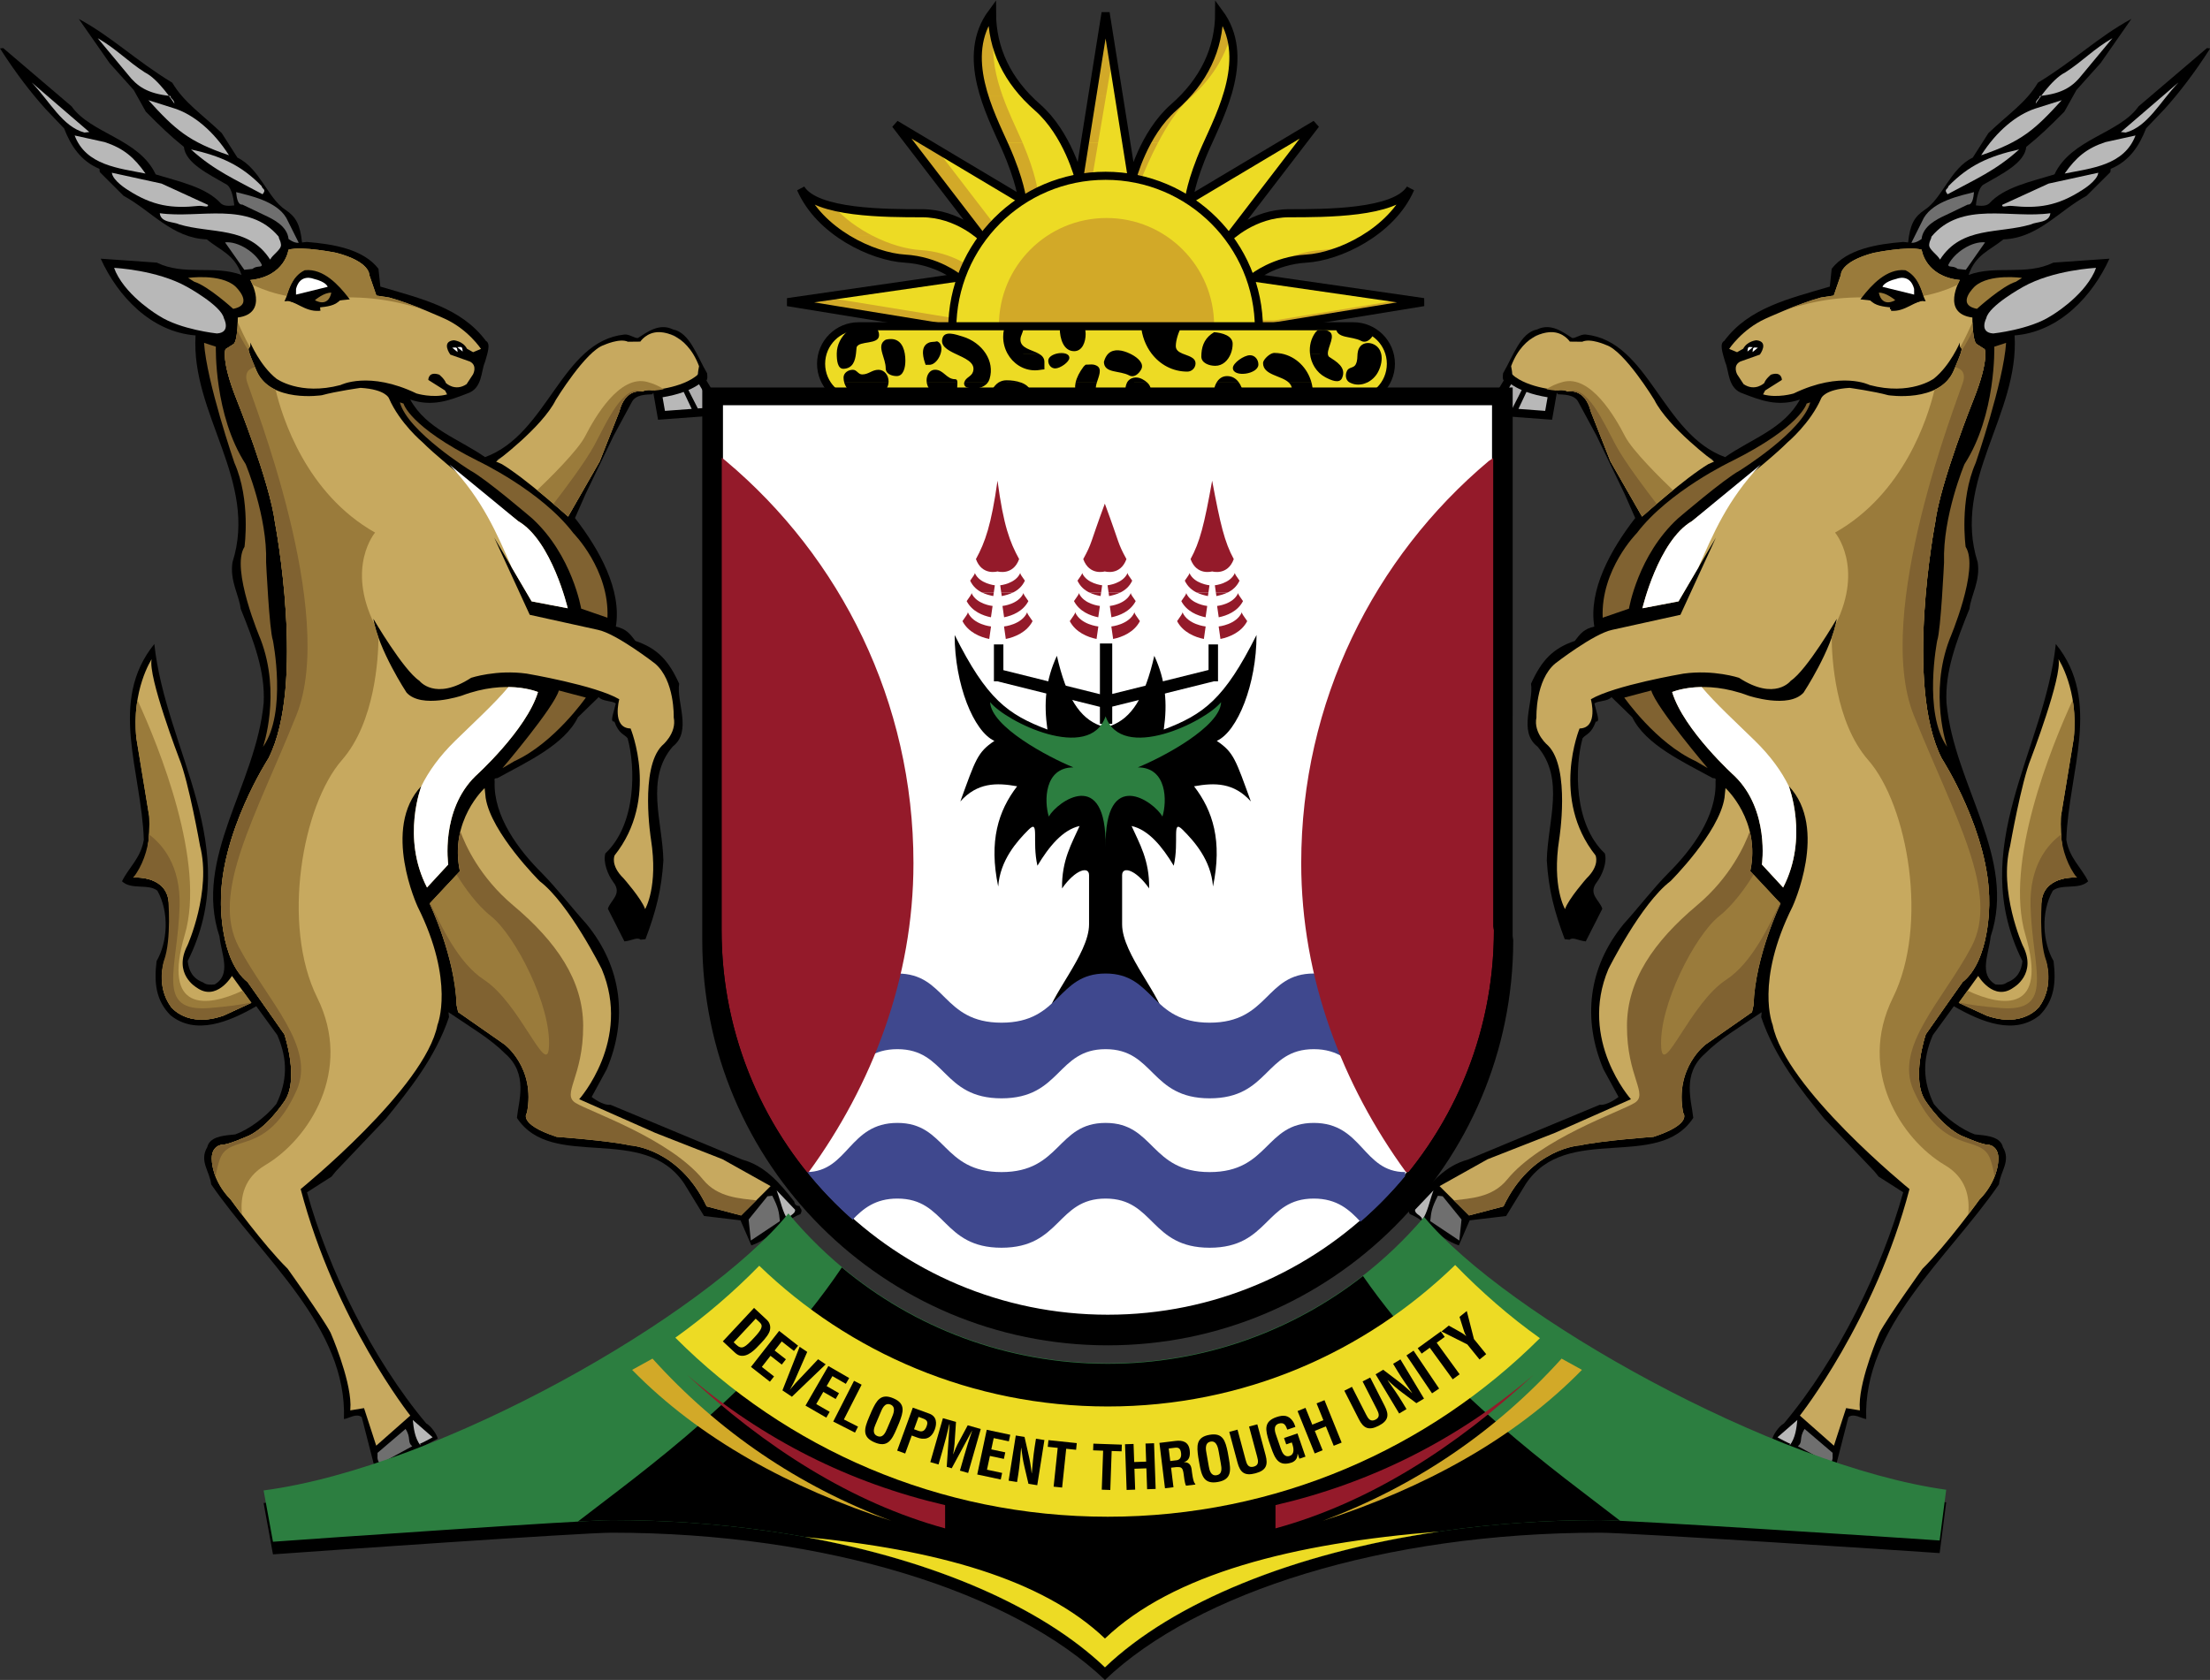 <?xml version="1.0" encoding="UTF-8" standalone="no"?>
<!-- Created with Inkscape (http://www.inkscape.org/) -->

<svg
   xmlns:dc="http://purl.org/dc/elements/1.1/"
   xmlns:cc="http://creativecommons.org/ns#"
   xmlns:rdf="http://www.w3.org/1999/02/22-rdf-syntax-ns#"
   xmlns:svg="http://www.w3.org/2000/svg"
   xmlns="http://www.w3.org/2000/svg"
   xmlns:sodipodi="http://sodipodi.sourceforge.net/DTD/sodipodi-0.dtd"
   xmlns:inkscape="http://www.inkscape.org/namespaces/inkscape"
   width="362.65"
   height="275.748" viewBox="0 0 600.0 456.221"
   id="svg4607"
   version="1.1"
   inkscape:version="0.48.1 r9760"
   sodipodi:docname="New document 5">
  <rect x="0" y="0" width="600.0" height="456.221" fill="#333333" stroke="none"/>
  <defs
     id="defs4609" />
  <sodipodi:namedview
     id="base"
     pagecolor="#ffffff"
     bordercolor="#666666"
     borderopacity="1.0"
     inkscape:pageopacity="0.0"
     inkscape:pageshadow="2"
     inkscape:zoom="1.114623"
     inkscape:cx="299.99999"
     inkscape:cy="226.98259"
     inkscape:document-units="px"
     inkscape:current-layer="layer1"
     showgrid="false"
     fit-margin-top="0"
     fit-margin-left="0"
     fit-margin-right="0"
     fit-margin-bottom="0"
     inkscape:window-width="1280"
     inkscape:window-height="742"
     inkscape:window-x="0"
     inkscape:window-y="26"
     inkscape:window-maximized="1" />
  <g
     inkscape:label="Layer 1"
     inkscape:groupmode="layer"
     id="layer1"
     transform="translate(-471.503,123.759)">
    <g
       id="g4014"
       transform="matrix(1.581,0,0,-1.58,471.078,333.518)">
      <path
         d="m 315.297,36.524 2.384,9.308 c 0.922,0.747 2.225,-0.233 3.059,-0.321 -0.588,15.806 14.162,27.751 22.795,40.338 0.235,2.225 2.107,3.996 0.673,6.396 -0.38,1.727 -2.601,1.961 -3.996,2.107 l -0.834,0.088 c -2.166,0.789 -5.049,2.78 -7.04,5.238 -1.845,3.849 -2.022,7.523 -0.159,11.825 l 3.61,4.963 c 4.772,-2.751 10.436,-5.034 14.738,-1.55 2.517,2.547 2.839,5.606 2.385,9.309 -1.9,3.292 -2.212,8.386 -0.134,12.103 1.536,1.244 4.508,0.089 6.073,1.612 -1.157,2.37 -3.235,3.994 -3.748,7.14 0.393,11.767 6.161,23.812 -1.805,33.647 l 0,0 c -1.93,-18.353 -15.48,-34.923 -5.73,-54.503 -0.174,-1.669 -0.878,-3.001 -2.63,-3.66 -0.614,-0.498 -1.452,-0.409 -2.008,-0.35 -2.912,1.711 -1.142,5.18 -0.82,8.239 4.524,13.581 -6.268,25.962 -7.587,40.159 -0.28,5.371 1.666,10.509 3.949,16.172 0.233,2.224 1.92,4.859 1.404,8.006 -4.437,13.961 7.168,25.394 6.345,38.975 7.655,0.601 13.361,6.749 16.288,13.189 l -9.63,-0.675 c -4.742,-2.313 -9.88,-0.368 -14.562,-2.124 1.214,3.528 3.526,4.128 5.984,6.119 5.928,0.22 9.513,4.905 14.288,7.495 l 4.079,4.07 0.058,0.556 c 3.234,1.348 4.917,3.982 6.072,6.953 l 3.165,3.322 c 2.542,2.825 5.147,6.207 7.839,10.422 l -0.552,0.058 -11.74,-10.012 c -3.307,-4.713 -11.546,-5.534 -14.444,-11.696 -4.068,-1.259 -8.663,-2.181 -11.209,-5.006 -0.611,-0.498 -1.449,-0.41 -2.284,-0.322 0.059,0.556 0.292,2.781 1.215,3.527 3.292,1.903 7.145,3.747 7.437,6.528 2.455,1.99 4.02,3.513 6.541,6.06 l 2.074,3.718 4.145,4.625 5.293,7.597 c -5.663,-3.059 -9.746,-7.128 -16.054,-10.965 -2.049,-3.439 -5.064,-5.372 -8.502,-8.664 l -2.692,-4.216 c -3.849,-1.845 -5.239,-7.04 -8.254,-8.973 -1.811,-1.215 -2.516,-2.547 -2.839,-5.606 l -0.834,0.088 c -4.533,-0.367 -9.688,-1.231 -12.293,-4.612 -0.146,-1.391 -0.234,-2.225 -0.321,-3.06 -6.967,-2.078 -13.874,-3.601 -18.132,-9.339 -0.893,-0.469 -0.234,-2.224 0.176,-3.674 0.692,-1.479 0.37,-4.538 3.089,-5.386 2.975,-1.156 5.941,-2.311 9.732,-1.022 -2.779,-5.05 -8.297,-6.719 -12.848,-9.895 -10.831,3.95 -13.087,19.932 -23.931,21.071 -0.835,0.088 -1.756,-0.659 -2.313,-0.601 -1.577,1.009 -3.66,2.634 -6.03,1.478 -2.868,-0.542 -4.141,-4.625 -5.854,-7.538 -0.087,-0.835 -0.146,-1.391 0.689,-1.478 l 0.556,-0.059 c 0.292,2.781 1.525,6.493 3.897,7.65 0.643,0.775 2.902,0.866 3.736,0.779 3.235,-3.996 6.728,0.164 10.747,-3.643 -0.146,-1.391 1.333,-1.797 2.11,-2.441 4.453,-5.81 7.951,-12.176 14.332,-15.658 -3.995,-3.235 -8.373,-5.21 -11.894,-9.339 -2.464,3.352 -3.84,6.308 -4.996,8.678 -2.401,3.907 -2.74,11.378 -7.043,13.236 -0.835,0.087 -2.816,-0.063 -3.651,0.025 l 0.934,-1.354 c 0.835,-0.087 2.865,0.063 3.553,-1.415 l 3.06,-5.663 4.846,-10.068 1.816,-4.128 c -4.229,-5.46 -8.048,-12.368 -7.023,-18.661 -1.728,-0.38 -2.371,-1.156 -3.351,-2.459 -3.79,-1.289 -5.692,-3.338 -7.521,-7.362 0.513,-3.147 -2.268,-8.197 1.114,-10.801 4.758,-5.56 1.748,-12.835 1.598,-19.567 0.308,-5.093 1.319,-8.853 3.075,-13.536 l 0.835,-0.088 c 0.615,0.497 1.391,-0.147 2.781,-0.293 l 2.842,5.606 c -0.414,1.449 -2.551,2.517 -0.926,4.595 0.981,1.303 1.774,3.469 1.36,4.918 -5.372,5.062 -5.183,14.883 -3.822,19.8 0.643,0.776 1.477,0.688 2.267,2.855 0.835,-0.087 0.146,1.391 -0.234,3.117 0.615,0.498 2.283,0.323 2.927,1.099 l 3.571,-3.469 c 2.313,-4.741 8.753,-7.667 13.802,-10.447 0.557,-0.058 0.557,-0.058 0.498,-0.614 0.225,-5.928 -4.037,-11.665 -8.12,-15.735 -2.516,-2.547 -5.118,-5.929 -7.667,-8.753 -6.131,-7.509 -7.067,-16.407 -3.465,-24.939 l 2.595,-4.771 c 0,0 -1.848,-1.492 -3.238,-1.347 l -22.64,-9.429 c -3.761,-1.01 -6.307,-3.835 -8.912,-7.216 -0.087,-0.835 -0.921,-0.747 -0.921,-0.747 -0.058,-0.556 -0.614,-0.498 -0.146,-1.391 2.972,-1.156 4.904,-4.17 8.431,-5.384 l 1.862,4.303 6.264,0.747 3.391,5.549 c 7.009,10.508 22.713,2.11 28.742,11.317 -0.264,2.839 -2.021,7.522 2.003,11.035 2.517,2.546 5.809,4.449 9.746,7.129 l -0.088,-0.835 c 2.357,-6.995 6.837,-12.526 10.818,-17.444 l 8.607,-9.058 0.747,-0.922 4.215,-2.692 c -3.627,-13.113 -11.163,-28.628 -20.483,-39.738 -0.893,-0.468 -1.903,-2.049 -1.961,-2.605 l 10.656,-5.619 z"
         style="fill:#000000;fill-opacity:1;fill-rule:nonzero;stroke:none"
         id="path4016"
         inkscape:connector-curvature="0" />
      <path
         d="m 314.541,37.822 c 0.644,0.78 0.373,1.319 0.431,1.875 l -4.815,4.114 0,0 c -1.009,-1.581 -0.233,-2.224 -1.155,-2.971 l 5.538,-3.018 z"
         style="fill:#6f6f6f;fill-opacity:1;fill-rule:nonzero;stroke:none"
         id="path4018"
         inkscape:connector-curvature="0" />
      <path
         d="m 307.646,41.311 -0.034,-0.325 c 0.98,1.303 1.156,2.971 1.302,4.362 L 305.509,42.379 c -0.046,0.004 2.1,-1.167 2.137,-1.068 z"
         style="fill:#b8b8b8;fill-opacity:1;fill-rule:nonzero;stroke:none"
         id="path4020"
         inkscape:connector-curvature="0" />
      <path
         d="m 250.865,76.19 c 0.146,1.39 0.234,2.225 0.38,3.615 l -3.235,3.995 -0.831,0.087 c -1.072,-2.136 -1.13,-2.692 -1.305,-4.36 l 4.99,-3.337 z"
         style="fill:#6f6f6f;fill-opacity:1;fill-rule:nonzero;stroke:none"
         id="path4022"
         inkscape:connector-curvature="0" />
      <path
         d="m 244.484,79.673 c 1.01,1.58 1.156,2.971 1.946,5.137 l -3.161,-3.323 c -0.087,-0.834 1.303,-0.98 1.215,-1.814 l 0,0 z"
         style="fill:#b8b8b8;fill-opacity:1;fill-rule:nonzero;stroke:none"
         id="path4024"
         inkscape:connector-curvature="0" />
      <path
         d="m 301.217,228.903 0.921,0.747 c -0.834,0.088 -0.834,0.088 -0.921,-0.747 l 0,0 z"
         style="fill:#ffffff;fill-opacity:1;fill-rule:nonzero;stroke:none"
         id="path4026"
         inkscape:connector-curvature="0" />
      <path
         d="m 336.456,243.192 c 0.556,-0.059 1.391,-0.146 1.391,-0.146 l 3.307,4.712 c -2.225,0.235 -5.24,-1.698 -6.307,-3.835 -0.058,-0.556 0.834,-0.088 1.61,-0.731 z"
         style="fill:#6f6f6f;fill-opacity:1;fill-rule:nonzero;stroke:none"
         id="path4028"
         inkscape:connector-curvature="0" />
      <path
         d="m 333.412,244.798 c 3.702,5.795 10.141,4.395 15.659,6.065 0.893,0.469 3.118,0.235 3.292,1.904 -6.848,-0.967 -15.275,2.167 -20.426,-4.038 -0.059,-0.557 -0.297,-0.532 -0.385,-1.366 l 0,0 c -0.088,-0.835 1.39,-1.672 1.859,-2.565 z"
         style="fill:#b8b8b8;fill-opacity:1;fill-rule:nonzero;stroke:none"
         id="path4030"
         inkscape:connector-curvature="0" />
      <path
         d="m 328.498,247.684 c 0.83,-0.088 1.753,0.659 1.753,0.659 0.233,2.224 2.604,3.381 4.081,4.069 l 3.849,1.845 c 0.835,-0.087 0.98,1.303 1.068,2.137 -2.312,-0.6 -6.908,-1.523 -8.619,-4.435 l -2.133,-4.275 z"
         style="fill:#6f6f6f;fill-opacity:1;fill-rule:nonzero;stroke:none"
         id="path4032"
         inkscape:connector-curvature="0" />
      <path
         d="m 345.748,254.024 c 4.449,-0.467 7.819,-0.047 12.115,2.753 0,0 2.582,1.559 2.729,2.949 l -8.536,-1.866 -7.975,-3.66 c -0.059,-0.556 0.833,-0.088 1.668,-0.176 l 0,0 z"
         style="fill:#b8b8b8;fill-opacity:1;fill-rule:nonzero;stroke:none"
         id="path4034"
         inkscape:connector-curvature="0" />
      <path
         d="m 334.712,256.027 c 4.771,2.591 8.28,4.063 12.29,7.705 -5.178,-1.143 -8.675,-2.742 -12.144,-6.315 -0.058,-0.556 -0.893,-0.469 -0.146,-1.39 l 0,0 z"
         style="fill:#b8b8b8;fill-opacity:1;fill-rule:nonzero;stroke:none"
         id="path4036"
         inkscape:connector-curvature="0" />
      <path
         d="m 354.815,259.586 c 4.599,0.921 10.225,1.407 12.167,6.545 l -5.18,-1.143 c -3.205,-1.068 -5.02,-2.595 -6.986,-5.402 z"
         style="fill:#b8b8b8;fill-opacity:1;fill-rule:nonzero;stroke:none"
         id="path4038"
         inkscape:connector-curvature="0" />
      <path
         d="m 340.478,262.731 c 6.995,2.358 9.261,4.445 13.836,9.463 l -4.559,-1.441 c -3.205,-1.069 -6.585,-3.807 -9.277,-8.021 l 0,0 z"
         style="fill:#b8b8b8;fill-opacity:1;fill-rule:nonzero;stroke:none"
         id="path4040"
         inkscape:connector-curvature="0" />
      <path
         d="m 365.305,266.635 c 3.757,1.011 5.894,5.284 9.054,8.608 l -9.892,-8.52 0.838,-0.089 z"
         style="fill:#b8b8b8;fill-opacity:1;fill-rule:nonzero;stroke:none"
         id="path4042"
         inkscape:connector-curvature="0" />
      <path
         d="m 349.843,271.587 c 0.088,0.834 0.644,0.776 0.703,1.332 3.98,0.426 5.701,1.65 7.325,3.729 l 5.15,6.205 c -3.293,-1.902 -5.101,-3.962 -8.115,-5.894 -2.371,-1.156 -5.064,-5.372 -5.064,-5.372 z"
         style="fill:#b8b8b8;fill-opacity:1;fill-rule:nonzero;stroke:none"
         id="path4044"
         inkscape:connector-curvature="0" />
      <path
         d="m 310.506,220.05 c 0,0 -0.973,-3.947 -12.828,-9.883 0,0 -10.821,-5.113 -16.327,-12.378 0,0 -6.214,-6.258 -5.865,-14.545 l 4.515,1.559 c 0,0 1.522,9.174 8.405,15.498 0,0 7.876,6.761 10.606,8.235 0,0 10.796,6.709 12.119,11.72 l -0.624,-0.205 z"
         style="fill:#806231;fill-opacity:1;fill-rule:evenodd;stroke:none"
         id="path4046"
         inkscape:connector-curvature="0" />
      <path
         d="m 294.611,210.077 c 0,0 -7.905,5.886 -10.255,10.605 0,0 -5.129,8.42 -8.259,9.427 0,0 -2.7,1.233 -4.124,0.569 l -2.126,0.022 c 0,0 -1.084,1.67 -3.257,1.628 0,0 -4.571,0.149 -6.828,-5.848 l 0.602,-3.464 1.912,-1.15 2.385,-0.522 c 0,0 3.169,1.62 4.842,0.768 0,0 2.917,0.704 3.955,-3.454 l 3.361,-8.54 5.43,-9.491 c 0,0 7.484,6.711 11.369,9.011 l 0.994,0.438 z"
         style="fill:#c7a95f;fill-opacity:1;fill-rule:nonzero;stroke:none"
         id="path4048"
         inkscape:connector-curvature="0" />
      <path
         d="m 297.204,229.445 c 0,0 2.188,3.338 6.199,5.179 0,0 5.755,2.645 9.571,3.657 l 2.19,0.336 1.221,3.546 c 0,0 -0.188,2.247 5.627,3.79 0,0 5.922,1.215 8.255,0.545 0,0 0.542,-4.579 6.554,-5.211 0,0 -3.289,-5.732 2.149,-6.445 0,0 -0.021,-4.238 0.789,-4.605 l 1.323,-0.846 c 0,0 0.799,-1.814 -1.892,-8.598 0,0 -5.74,-14.271 -6.615,-21.246 0,0 -5.319,-27.742 1.118,-40.466 0,0 8.298,-12.814 8.167,-24.813 0,0 0.199,-9.88 -4.579,-13.653 0,0 -4.483,-6.347 -6.314,-8.98 0,0 -2.666,-7.883 0.052,-11.595 0,0 3.196,-4.893 6.742,-6.114 0,0 2.972,-1.302 3.826,-1.25 0,0 2.111,-0.081 1.818,-2.876 0,0 -0.073,-3.384 -3.236,-6.586 0,0 -5.503,-7.653 -9.762,-11.87 0,0 -5.962,-8.311 -7.374,-10.99 0,0 -3.35,-7.669 -3.419,-12.361 l 0.037,-0.993 -2.363,0.39 -2.092,-6.458 -5.851,5.172 c 0,0 12.918,16.343 18.826,38.936 0,0 -21.387,17.371 -23.497,28.227 0,0 -3.039,7.386 3.407,20.311 0,0 6.257,13.476 -0.646,20.737 0,0 3.475,-8.863 -0.96,-17.442 l -3.643,3.951 c 0,0 1.359,9.292 -4.665,15.188 0,0 -8.756,7.887 -10.751,14.457 0,0 5.329,2.311 13.11,-0.627 0,0 6.901,-2.306 9.461,0.535 0,0 4.86,7.397 5.698,12.679 0,0 -5.133,-8.822 -7.904,-10.651 0,0 -2.667,-3.535 -8.885,0.51 0,0 -4.336,1.445 -9.535,0.719 0,0 -11.835,-2.006 -15.903,-4.405 0,0 1.352,-4.947 -1.941,-5.026 0,0 -5,-12.053 2.737,-21.805 0,0 0.814,-1.674 -1.548,-3.971 0,0 -3.078,-3.493 -3.688,-5.265 0,0 -2.285,3.808 -0.998,12.011 0,0 1.946,12.126 -1.88,16.061 0,0 -2.605,2.111 -2.031,4.878 0,0 -0.212,6.382 3.235,9.27 0,0 6.592,5.12 9.77,5.775 l 11.72,2.586 6.092,13.26 -6.415,-10.949 -6.202,-1.186 c 0,0 2.741,11.618 8.499,14.97 0,0 12.646,9.729 16.442,13.57 0,0 3.911,3.264 5.779,7.591 0,0 0.581,1.493 4.848,1.751 0,0 4.18,-0.58 6.652,-1.264 0,0 8.792,-1.383 11.216,4.192 2.424,5.575 0.871,2.91 1.078,4.868 0,0 -1.655,-3.96 -4.469,-6.207 0,0 -4.021,-2.969 -11.033,-1.101 0,0 -4.86,2.489 -13.048,-1.455 0,0 -2.774,-0.84 -5.246,-0.155 l 0.353,0.669 2.877,1.817 c 0,0 0.021,1.552 -1.884,0.905 0,0 -0.927,-0.751 -1.14,-1.435 0,0 -1.575,-1.531 -3.554,-0.192 l -1.096,1.67 c 0,0 -0.832,1.501 0.514,2.207 l 3.377,1.2 c 0,0 1.648,2.229 -0.589,2.464 0,0 -1.566,-0.117 -2.273,-1.456 l -1.051,-0.596 -1.355,0.566 z"
         style="fill:#c7a95f;fill-opacity:1;fill-rule:nonzero;stroke:none"
         id="path4050"
         inkscape:connector-curvature="0" />
      <path
         d="m 296.576,153.958 c 0,0 6.1,-5.567 4.251,-14.283 l 5.201,-5.571 c 0,0 -4.373,-9.073 -4.632,-17.44 l -0.267,-1.215 -7.938,-5.539 c 0,0 -5.395,-3.991 -3.88,-11.768 0,0 1.716,-1.891 -5.098,-4.128 0,0 -8.821,-0.628 -12.64,-1.47 0,0 -8.333,-0.417 -13.123,-10.485 l -5.915,-1.555 -5.066,5.041 8.258,4.623 11.564,4.537 13.044,5.779 c 0,0 -9.041,10.123 -3.866,22.376 0,0 5.583,11.228 10.653,15.098 0,0 8.334,8.296 9.277,14.31 l 0.177,1.691 z"
         style="fill:#c7a95f;fill-opacity:1;fill-rule:nonzero;stroke:none"
         id="path4052"
         inkscape:connector-curvature="0" />
      <path
         d="m 293.517,157.388 c 0,0 -8.899,10.469 -9.685,13.349 l -4.636,-1.222 c 0,0 5.445,-7.83 12.27,-10.928 l 2.051,-1.199 z"
         style="fill:#806231;fill-opacity:1;fill-rule:nonzero;stroke:none"
         id="path4054"
         inkscape:connector-curvature="0" />
      <path
         d="m 272.847,135.727 1.433,-2.638 -2.096,-3.666 -1.716,4.378 2.379,1.926 z m -3.99,-3.934 1.588,-2.654 -1.125,-0.348 -0.462,3.002 z"
         style="fill:none;stroke:#000000;stroke-width:0.473;stroke-linecap:butt;stroke-linejoin:miter;stroke-miterlimit:3.864;stroke-opacity:1;stroke-dasharray:none"
         id="path4056"
         inkscape:connector-curvature="0" />
      <path
         d="m 336.636,117.052 3.334,4.624 c 0,0 2.66,-4.49 6.083,-1.987 0,0 4.095,2.335 1.551,7.243 0,0 -4.156,9.309 -2.152,17.097 0,0 1.95,11.037 3.542,14.918 0,0 5.445,14.226 4.766,17.16 0,0 3.492,-5.291 2.62,-13.592 l -2.197,-13.381 c 0,0 -0.576,-8.431 2.741,-10.557 0,0 -5.188,0.433 -6.007,-3.615 0,0 -1.463,-7.337 0.65,-10.718 0,0 1.531,-4.223 -1.125,-7.88 0,0 -2.775,-3.729 -9.044,-1.504 l -4.763,2.191 z"
         style="fill:#c7a95f;fill-opacity:1;fill-rule:nonzero;stroke:none"
         id="path4058"
         inkscape:connector-curvature="0" />
      <path
         d="m 342.736,229.828 c 0,0 0.331,-11.772 -5.118,-20.185 0,0 -3.766,-8.949 -3.513,-16.875 0,0 -0.559,-11.752 -1.17,-13.427 0,0 -2.464,-12.422 1.701,-18.294 0,0 -3.173,9.102 0.423,18.505 0,0 5.189,12.135 2.755,15.87 0,0 -1.113,8.015 1.737,14.454 0,0 4.785,13.935 5.209,20.61 l -2.025,-0.657 z"
         style="fill:#806231;fill-opacity:1;fill-rule:nonzero;stroke:none"
         id="path4060"
         inkscape:connector-curvature="0" />
      <path
         d="m 347.494,241.647 c 0,0 -5.561,0.803 -8.096,-1.447 0,0 -3.394,-3.144 0.36,-3.867 0,0 4.307,3.924 6.682,4.659 l 1.054,0.655 z"
         style="fill:#9a7b3b;fill-opacity:1;fill-rule:nonzero;stroke:none"
         id="path4062"
         inkscape:connector-curvature="0" />
      <path
         d="m 360.206,243.373 c 0,0 -7.313,-0.324 -12.547,-3.275 0,0 -5.851,-3.215 -6.296,-5.357 0,0 -1.313,-2.488 1.188,-2.641 0,0 6.253,0.655 9.893,3.008 0,0 5.359,3.101 7.466,7.531 l 0.296,0.734 z"
         style="fill:#b8b8b8;fill-opacity:1;fill-rule:nonzero;stroke:none"
         id="path4064"
         inkscape:connector-curvature="0" />
      <path
         d="m 300.345,228.994 0.922,0.747 c -0.835,0.087 -0.835,0.087 -0.922,-0.747 l 0,0 z"
         style="fill:#ffffff;fill-opacity:1;fill-rule:nonzero;stroke:none"
         id="path4066"
         inkscape:connector-curvature="0" />
      <path
         d="m 336.636,117.052 4.763,-2.191 c 6.269,-2.225 9.044,1.504 9.044,1.504 2.655,3.657 1.125,7.88 1.125,7.88 -2.113,3.381 -0.65,10.718 -0.65,10.718 0.819,4.047 6.007,3.615 6.007,3.615 -3.317,2.126 -2.741,10.557 -2.741,10.557 l 2.197,13.381 c 0.26,2.487 0.131,4.704 -0.181,6.589 -3.684,-8.037 -11.794,-27.945 -8.123,-40.383 3.892,-13.181 -3.666,-12.537 -9.933,-9.578 l -1.509,-2.092 z"
         style="fill:#9a7b3b;fill-opacity:1;fill-rule:nonzero;stroke:none"
         id="path4068"
         inkscape:connector-curvature="0" />
      <path
         d="m 336.636,117.052 4.763,-2.191 c 6.269,-2.225 9.044,1.504 9.044,1.504 2.655,3.657 1.194,7.962 1.194,7.962 -1.328,3.659 -0.72,10.636 -0.72,10.636 0.819,4.047 6.007,3.615 6.007,3.615 -1.473,1.79 -2.571,4.772 -2.728,7.4 -2.264,-1.684 -5.423,-5.294 -5.24,-12.261 0.285,-10.795 4.343,-18.319 -5.157,-17.557 -3.332,0.267 -5.593,0.611 -7.126,0.945 l -0.038,-0.053 z"
         style="fill:#806231;fill-opacity:1;fill-rule:nonzero;stroke:none"
         id="path4070"
         inkscape:connector-curvature="0" />
      <path
         d="m 302.605,209.551 c -4.592,-3.75 -11.798,-9.713 -11.798,-9.713 -5.758,-3.352 -8.499,-14.97 -8.499,-14.97 l 6.202,1.186 3.394,5.793 c 2.586,5.852 4.911,11.535 10.701,17.704 l 0,0 z m -10.12,-38.22 c -3.177,-0.041 -5.072,-0.862 -5.072,-0.862 1.995,-6.57 10.751,-14.457 10.751,-14.457 6.023,-5.896 4.665,-15.188 4.665,-15.188 l 3.643,-3.951 c 4.436,8.58 0.96,17.442 0.96,17.442 -1.212,2.482 -3.093,5.129 -5.82,7.794 -3.416,3.338 -6.662,6.301 -9.127,9.221 z"
         style="fill:#ffffff;fill-opacity:1;fill-rule:nonzero;stroke:none"
         id="path4072"
         inkscape:connector-curvature="0" />
      <path
         d="m 336.898,229.755 c 0.235,-0.362 0.685,0.153 -1.154,-4.078 -0.691,-1.59 -1.9,-2.614 -3.275,-3.266 -1.133,-4.751 -5.233,-17.844 -17.079,-24.536 0,0 4.991,-5.849 0.107,-15.766 -0.173,-0.744 -0.409,-1.517 -0.689,-2.295 0.025,-3.379 0.562,-14.503 6.279,-21.042 6.801,-7.778 10.43,-28.328 4.24,-40.835 -6.19,-12.507 1.405,-24.331 8.915,-28.777 3.627,-2.147 4.338,-5.421 4.005,-8.531 1.167,1.536 1.922,2.585 1.922,2.585 3.163,3.202 3.236,6.586 3.236,6.586 0.293,2.795 -1.818,2.876 -1.818,2.876 -0.854,-0.052 -3.826,1.25 -3.826,1.25 -3.546,1.221 -6.742,6.114 -6.742,6.114 -2.719,3.712 -0.052,11.595 -0.052,11.595 1.832,2.633 6.314,8.98 6.314,8.98 4.778,3.772 4.579,13.653 4.579,13.653 0.131,11.999 -8.167,24.813 -8.167,24.813 -6.436,12.724 -1.118,40.466 -1.118,40.466 0.874,6.975 6.615,21.246 6.615,21.246 2.691,6.784 1.892,8.598 1.892,8.598 l -1.323,0.846 c -0.583,0.265 -0.735,2.535 -0.775,3.785 -0.471,-1.069 -1.204,-2.649 -2.085,-4.267 z"
         style="fill:#9a7b3b;fill-opacity:1;fill-rule:nonzero;stroke:none"
         id="path4074"
         inkscape:connector-curvature="0" />
      <path
         d="m 337.085,229.106 c -0.095,-0.416 -0.386,-1.203 -1.067,-2.794 0.887,-0.207 1.895,-0.821 1.34,-2.598 -0.919,-2.951 -15.5,-39.675 -8.453,-57.231 7.047,-17.556 14.822,-30.562 9.884,-39.849 -4.938,-9.288 -13.304,-17.125 -9.906,-24.667 5.189,-11.515 11.483,-7.246 13.143,-11.742 0.333,-0.904 0.58,-1.945 0.759,-3.032 0.594,1.522 0.618,2.607 0.618,2.607 0.293,2.795 -1.818,2.876 -1.818,2.876 -0.854,-0.052 -3.826,1.25 -3.826,1.25 -3.546,1.221 -6.742,6.114 -6.742,6.114 -2.719,3.712 -0.052,11.595 -0.052,11.595 1.832,2.633 6.314,8.98 6.314,8.98 4.778,3.772 4.579,13.653 4.579,13.653 0.131,11.999 -8.167,24.813 -8.167,24.813 -6.436,12.724 -1.118,40.466 -1.118,40.466 0.874,6.975 6.615,21.246 6.615,21.246 2.691,6.784 1.892,8.598 1.892,8.598 l -1.323,0.846 c -0.403,0.183 -0.601,1.328 -0.697,2.429 -0.484,-1.066 -1.135,-2.313 -1.975,-3.56 z"
         style="fill:#806231;fill-opacity:1;fill-rule:nonzero;stroke:none"
         id="path4076"
         inkscape:connector-curvature="0" />
      <path
         d="m 336.431,240.478 c 0.206,0.493 0.389,0.809 0.389,0.809 -6.011,0.632 -6.554,5.211 -6.554,5.211 -2.333,0.67 -8.255,-0.545 -8.255,-0.545 -5.816,-1.543 -5.627,-3.79 -5.627,-3.79 l -1.221,-3.546 -2.19,-0.336 c -1.748,-0.463 -3.901,-1.269 -5.723,-2.006 5.139,1.579 9.793,2.377 16.555,1.882 6.423,-0.472 11.175,1.594 12.626,2.322 z"
         style="fill:#9a7b3b;fill-opacity:1;fill-rule:nonzero;stroke:none"
         id="path4078"
         inkscape:connector-curvature="0" />
      <path
         d="m 325.042,236.239 c 2.228,-0.235 4.127,1.815 5.517,1.669 -0.687,1.477 -1.01,3.761 -3.147,4.829 -3.059,0.322 -5.601,-2.504 -7.228,-4.582 l 0,0 c 0.556,-0.059 0.556,-0.059 1.394,-0.146 0.742,-0.921 2.133,-1.068 3.523,-1.214 l -0.058,-0.556 z m 0.146,1.389 c -0.556,0.059 -0.469,0.893 -2.136,1.069 l -0.556,0.058 c 0.468,-0.892 2.137,-1.067 2.692,-1.127 l 0,0 z m 2.228,-0.233 c 0,0 0.088,0.835 -0.472,0.892 l 0.472,-0.892 z m -2.14,1.069 0.059,0.556 -0.059,-0.556 z m 3.951,0.146 c 0.089,0.835 -0.658,1.756 -1.343,3.234 -1.393,0.147 -3.765,-1.01 -4.686,-1.757 l 6.029,-1.477 z"
         style="fill:none;stroke:#000000;stroke-width:0.473;stroke-linecap:butt;stroke-linejoin:miter;stroke-miterlimit:3.864;stroke-opacity:1;stroke-dasharray:none"
         id="path4080"
         inkscape:connector-curvature="0" />
      <path
         d="m 330.635,237.947 c 0,0 -0.833,4.574 -3.441,4.739 0,0 -3.213,0.666 -6.909,-4.308 0,0 3.196,-1.867 4.756,-1.594 l 0.028,-0.769 c 0,0 2.87,0.985 5.017,1.635 l 0.549,0.297 z"
         style="fill:#000000;fill-opacity:1;fill-rule:nonzero;stroke:none"
         id="path4082"
         inkscape:connector-curvature="0" />
      <path
         d="m 325.724,237.821 c 0,0 -1.606,1.373 -2.82,1.282 0.593,-2.689 2.82,-1.282 2.82,-1.282 z"
         style="fill:#9a7b3b;fill-opacity:1;fill-rule:evenodd;stroke:none"
         id="path4084"
         inkscape:connector-curvature="0" />
      <path
         d="m 328.971,238.779 -5.44,1.338 c 0,0 0.2,0.855 2.444,1.385 0,0 2.289,0.963 2.99,-1.737 l 0.005,-0.985 z"
         style="fill:#ffffff;fill-opacity:1;fill-rule:nonzero;stroke:none"
         id="path4086"
         inkscape:connector-curvature="0" />
      <path
         d="m 267.692,222.378 c 0,0 -5.878,0.372 -8.27,3.2 0,0 -3.257,-5.396 -4.368,-7.432 l 11.743,-0.876 0.896,5.107 z"
         style="fill:#000000;fill-opacity:1;fill-rule:nonzero;stroke:none"
         id="path4088"
         inkscape:connector-curvature="0" />
      <path
         d="m 264.105,221.531 c -0.531,0.133 -1.113,0.304 -1.71,0.521 l -1.375,-2.915 4.593,-0.343 0.411,2.345 c -0.553,0.088 -1.214,0.213 -1.918,0.391 z"
         style="fill:#b8b8b8;fill-opacity:1;fill-rule:nonzero;stroke:none"
         id="path4090"
         inkscape:connector-curvature="0" />
      <path
         d="m 261.581,222.375 c -0.623,0.272 -1.243,0.6 -1.817,0.997 -0.66,-1.103 -1.579,-2.644 -2.348,-3.967 l 2.553,-0.19 1.613,3.161 z"
         style="fill:#b0afb0;fill-opacity:1;fill-rule:nonzero;stroke:none"
         id="path4092"
         inkscape:connector-curvature="0" />
      <path
         d="m 267.42,222.281 c 0.747,0.127 1.505,0.127 2.083,-0.168 0,0 2.917,0.704 3.955,-3.454 l 3.361,-8.54 5.43,-9.491 c 0,0 2.47,2.215 5.308,4.535 -2.055,1.964 -6.976,6.803 -8.247,9.285 -1.619,3.162 -5.87,10.621 -10.674,9.317 -1.169,-0.318 -2.09,-0.752 -2.815,-1.252 0.539,-0.111 1.108,-0.185 1.599,-0.233 z"
         style="fill:#9a7b3b;fill-opacity:1;fill-rule:nonzero;stroke:none"
         id="path4094"
         inkscape:connector-curvature="0" />
      <path
         d="m 269.502,222.113 c 0,0 2.917,0.704 3.955,-3.454 l 3.361,-8.54 5.43,-9.491 c 0,0 1.023,0.916 2.509,2.188 -1.686,2.177 -5.459,7.157 -7.039,10.109 -2.066,3.859 -4.953,10.536 -8.216,9.188 z"
         style="fill:#806231;fill-opacity:1;fill-rule:nonzero;stroke:none"
         id="path4096"
         inkscape:connector-curvature="0" />
      <path
         d="m 249.928,83.098 2.606,-2.594 5.915,1.555 c 4.79,10.068 13.123,10.485 13.123,10.485 3.819,0.842 12.64,1.47 12.64,1.47 6.814,2.237 5.098,4.128 5.098,4.128 -1.515,7.777 3.88,11.768 3.88,11.768 l 7.938,5.539 0.267,1.215 c 0.259,8.368 4.632,17.44 4.632,17.44 l -5.201,5.571 c 0.547,2.575 0.399,4.874 -0.08,6.837 -0.832,-2.298 -3.307,-7.863 -9.063,-12.704 -7.468,-6.284 -11.996,-12.904 -12.026,-20.676 -0.036,-8.856 3.779,-11.765 1.29,-13.296 -2.491,-1.53 -16.127,-6.113 -21.892,-13.188 -2.533,-3.107 -6.39,-3.205 -9.128,-3.551 z"
         style="fill:#806231;fill-opacity:1;fill-rule:nonzero;stroke:none"
         id="path4098"
         inkscape:connector-curvature="0" />
      <path
         d="m 296.692,121.017 c 4.413,2.876 7.353,9.263 9.248,13.182 l -4.55,4.874 c -1.364,-2.208 -3.474,-5.199 -5.875,-7.101 -4.194,-3.322 -10.449,-15.498 -9.98,-22.584 0.346,-5.232 5.003,7.617 11.157,11.629 z"
         style="fill:#9a7b3b;fill-opacity:1;fill-rule:nonzero;stroke:none"
         id="path4100"
         inkscape:connector-curvature="0" />
      <path
         d="m 64.774,36.524 -2.384,9.308 c -0.922,0.747 -2.225,-0.233 -3.059,-0.321 0.588,15.806 -14.163,27.751 -22.796,40.338 -0.234,2.225 -2.106,3.996 -0.672,6.396 0.381,1.727 2.602,1.961 3.995,2.107 l 0.834,0.088 c 2.167,0.789 5.05,2.78 7.041,5.238 1.844,3.849 2.021,7.523 0.158,11.825 l -3.61,4.963 c -4.771,-2.751 -10.436,-5.034 -14.738,-1.55 -2.517,2.547 -2.839,5.606 -2.384,9.309 1.899,3.292 2.211,8.386 0.133,12.103 -1.536,1.244 -4.507,0.089 -6.073,1.612 1.157,2.37 3.235,3.994 3.748,7.14 -0.393,11.767 -6.162,23.812 1.805,33.647 l 0,0 c 1.93,-18.353 15.479,-34.923 5.729,-54.503 0.176,-1.669 0.878,-3.001 2.63,-3.66 0.615,-0.498 1.453,-0.409 2.009,-0.35 2.913,1.711 1.142,5.18 0.821,8.239 -4.524,13.581 6.268,25.962 7.587,40.159 0.279,5.371 -1.667,10.509 -3.949,16.172 -0.233,2.224 -1.92,4.859 -1.403,8.006 4.436,13.961 -7.168,25.394 -6.346,38.975 -7.654,0.601 -13.362,6.749 -16.287,13.189 l 9.63,-0.675 c 4.741,-2.313 9.878,-0.368 14.561,-2.124 -1.213,3.528 -3.526,4.128 -5.984,6.119 -5.928,0.22 -9.512,4.905 -14.287,7.495 l -4.079,4.07 -0.058,0.556 c -3.234,1.348 -4.917,3.982 -6.072,6.953 l -3.165,3.322 c -2.542,2.825 -5.147,6.207 -7.839,10.422 l 0.552,0.058 11.74,-10.012 c 3.307,-4.713 11.546,-5.534 14.443,-11.696 4.068,-1.259 8.664,-2.181 11.21,-5.006 0.611,-0.498 1.449,-0.41 2.283,-0.322 -0.058,0.556 -0.292,2.781 -1.214,3.527 -3.292,1.903 -7.145,3.747 -7.438,6.528 -2.454,1.99 -4.021,3.513 -6.541,6.06 l -2.074,3.718 -4.145,4.625 -5.293,7.597 c 5.664,-3.059 9.747,-7.128 16.054,-10.965 2.048,-3.439 5.062,-5.372 8.501,-8.664 l 2.693,-4.216 c 3.849,-1.845 5.238,-7.04 8.253,-8.973 1.811,-1.215 2.517,-2.547 2.839,-5.606 l 0.834,0.088 c 4.533,-0.367 9.688,-1.231 12.293,-4.612 0.146,-1.391 0.233,-2.225 0.322,-3.06 6.966,-2.078 13.874,-3.601 18.131,-9.339 0.893,-0.469 0.234,-2.224 -0.176,-3.674 -0.692,-1.479 -0.37,-4.538 -3.089,-5.386 -2.975,-1.156 -5.942,-2.311 -9.733,-1.022 2.78,-5.05 8.298,-6.719 12.849,-9.895 10.831,3.95 13.087,19.932 23.932,21.071 0.834,0.088 1.756,-0.659 2.313,-0.601 1.577,1.009 3.659,2.634 6.03,1.478 2.869,-0.542 4.141,-4.625 5.854,-7.538 0.087,-0.835 0.146,-1.391 -0.689,-1.478 l -0.556,-0.059 c -0.292,2.781 -1.526,6.493 -3.897,7.65 -0.644,0.775 -2.902,0.866 -3.736,0.779 -3.236,-3.996 -6.728,0.164 -10.746,-3.643 0.146,-1.391 -1.333,-1.797 -2.11,-2.441 -4.454,-5.81 -7.951,-12.176 -14.332,-15.658 3.994,-3.235 8.372,-5.21 11.895,-9.339 2.463,3.352 3.839,6.308 4.996,8.678 2.401,3.907 2.74,11.378 7.043,13.236 0.834,0.087 2.816,-0.063 3.65,0.025 l -0.933,-1.354 c -0.834,-0.087 -2.864,0.063 -3.552,-1.415 l -3.06,-5.663 -4.846,-10.068 -1.815,-4.128 c 4.228,-5.46 8.048,-12.368 7.022,-18.661 1.727,-0.38 2.371,-1.156 3.351,-2.459 3.79,-1.289 5.693,-3.338 7.521,-7.362 -0.512,-3.147 2.267,-8.197 -1.114,-10.801 -4.756,-5.56 -1.747,-12.835 -1.598,-19.567 -0.308,-5.093 -1.318,-8.853 -3.076,-13.536 l -0.834,-0.088 c -0.615,0.497 -1.391,-0.147 -2.781,-0.293 l -2.842,5.606 c 0.414,1.449 2.551,2.517 0.926,4.595 -0.98,1.303 -1.774,3.469 -1.36,4.918 5.372,5.062 5.183,14.883 3.823,19.8 -0.644,0.776 -1.478,0.688 -2.268,2.855 -0.834,-0.087 -0.146,1.391 0.235,3.117 -0.615,0.498 -2.283,0.323 -2.927,1.099 l -3.571,-3.469 c -2.313,-4.741 -8.754,-7.667 -13.803,-10.447 -0.556,-0.058 -0.556,-0.058 -0.498,-0.614 -0.225,-5.928 4.037,-11.665 8.12,-15.735 2.517,-2.547 5.117,-5.929 7.668,-8.753 6.131,-7.509 7.066,-16.407 3.465,-24.939 l -2.595,-4.771 c 0,0 1.848,-1.492 3.238,-1.347 l 22.639,-9.429 c 3.761,-1.01 6.308,-3.835 8.912,-7.216 0.088,-0.835 0.922,-0.747 0.922,-0.747 0.058,-0.556 0.615,-0.498 0.146,-1.391 -2.971,-1.156 -4.904,-4.17 -8.43,-5.384 l -1.862,4.303 -6.264,0.747 -3.391,5.549 c -7.009,10.508 -22.714,2.11 -28.742,11.317 0.263,2.839 2.02,7.522 -2.004,11.035 -2.517,2.546 -5.81,4.449 -9.746,7.129 l 0.088,-0.835 c -2.357,-6.995 -6.837,-12.526 -10.819,-17.444 l -8.606,-9.058 -0.746,-0.922 -4.215,-2.692 C 56.612,71.372 64.147,55.858 73.468,44.747 c 0.892,-0.468 1.902,-2.049 1.961,-2.605 L 64.774,36.524 z"
         style="fill:#000000;fill-opacity:1;fill-rule:nonzero;stroke:none"
         id="path4102"
         inkscape:connector-curvature="0" />
      <path
         d="m 65.527,37.822 c -0.644,0.78 -0.372,1.319 -0.431,1.875 l 4.815,4.114 0,0 c 1.009,-1.581 0.234,-2.224 1.155,-2.971 l -5.539,-3.018 z"
         style="fill:#6f6f6f;fill-opacity:1;fill-rule:nonzero;stroke:none"
         id="path4104"
         inkscape:connector-curvature="0" />
      <path
         d="m 72.424,41.311 0.034,-0.325 c -0.98,1.303 -1.156,2.971 -1.302,4.362 l 3.404,-2.969 c 0.047,0.004 -2.099,-1.167 -2.136,-1.068 z"
         style="fill:#b8b8b8;fill-opacity:1;fill-rule:nonzero;stroke:none"
         id="path4106"
         inkscape:connector-curvature="0" />
      <path
         d="m 129.204,76.19 c -0.146,1.39 -0.233,2.225 -0.38,3.615 l 3.235,3.995 0.83,0.087 c 1.072,-2.136 1.13,-2.692 1.305,-4.36 l -4.991,-3.337 z"
         style="fill:#6f6f6f;fill-opacity:1;fill-rule:nonzero;stroke:none"
         id="path4108"
         inkscape:connector-curvature="0" />
      <path
         d="m 135.586,79.673 c -1.01,1.58 -1.156,2.971 -1.946,5.137 l 3.16,-3.323 c 0.088,-0.834 -1.303,-0.98 -1.214,-1.814 l 0,0 z"
         style="fill:#b8b8b8;fill-opacity:1;fill-rule:nonzero;stroke:none"
         id="path4110"
         inkscape:connector-curvature="0" />
      <path
         d="m 78.852,228.903 -0.922,0.747 c 0.835,0.088 0.835,0.088 0.922,-0.747 l 0,0 z"
         style="fill:#ffffff;fill-opacity:1;fill-rule:nonzero;stroke:none"
         id="path4112"
         inkscape:connector-curvature="0" />
      <path
         d="m 43.612,243.192 c -0.556,-0.059 -1.391,-0.146 -1.391,-0.146 l -3.306,4.712 c 2.224,0.235 5.239,-1.698 6.308,-3.835 0.058,-0.556 -0.835,-0.088 -1.611,-0.731 z"
         style="fill:#6f6f6f;fill-opacity:1;fill-rule:nonzero;stroke:none"
         id="path4114"
         inkscape:connector-curvature="0" />
      <path
         d="m 46.657,244.798 c -3.702,5.795 -10.142,4.395 -15.659,6.065 -0.892,0.469 -3.117,0.235 -3.292,1.904 6.849,-0.967 15.275,2.167 20.426,-4.038 0.059,-0.557 0.297,-0.532 0.385,-1.366 l 0,0 c 0.087,-0.835 -1.391,-1.672 -1.859,-2.565 z"
         style="fill:#b8b8b8;fill-opacity:1;fill-rule:nonzero;stroke:none"
         id="path4116"
         inkscape:connector-curvature="0" />
      <path
         d="m 51.571,247.684 c -0.83,-0.088 -1.752,0.659 -1.752,0.659 -0.234,2.224 -2.605,3.381 -4.083,4.069 l -3.849,1.845 c -0.835,-0.087 -0.981,1.303 -1.068,2.137 2.312,-0.6 6.907,-1.523 8.619,-4.435 l 2.132,-4.275 z"
         style="fill:#6f6f6f;fill-opacity:1;fill-rule:nonzero;stroke:none"
         id="path4118"
         inkscape:connector-curvature="0" />
      <path
         d="m 34.321,254.024 c -4.449,-0.467 -7.819,-0.047 -12.114,2.753 0,0 -2.582,1.559 -2.729,2.949 l 8.536,-1.866 7.975,-3.66 c 0.058,-0.556 -0.834,-0.088 -1.668,-0.176 l 0,0 z"
         style="fill:#b8b8b8;fill-opacity:1;fill-rule:nonzero;stroke:none"
         id="path4120"
         inkscape:connector-curvature="0" />
      <path
         d="m 45.357,256.027 c -4.771,2.591 -8.279,4.063 -12.289,7.705 5.177,-1.143 8.675,-2.742 12.143,-6.315 0.058,-0.556 0.893,-0.469 0.146,-1.39 l 0,0 z"
         style="fill:#b8b8b8;fill-opacity:1;fill-rule:nonzero;stroke:none"
         id="path4122"
         inkscape:connector-curvature="0" />
      <path
         d="m 25.255,259.586 c -4.599,0.921 -10.226,1.407 -12.168,6.545 l 5.181,-1.143 c 3.205,-1.068 5.021,-2.595 6.987,-5.402 z"
         style="fill:#b8b8b8;fill-opacity:1;fill-rule:nonzero;stroke:none"
         id="path4124"
         inkscape:connector-curvature="0" />
      <path
         d="m 39.591,262.731 c -6.996,2.358 -9.261,4.445 -13.837,9.463 l 4.559,-1.441 c 3.205,-1.069 6.586,-3.807 9.278,-8.021 l 0,0 z"
         style="fill:#b8b8b8;fill-opacity:1;fill-rule:nonzero;stroke:none"
         id="path4126"
         inkscape:connector-curvature="0" />
      <path
         d="m 14.764,266.635 c -3.757,1.011 -5.893,5.284 -9.054,8.608 l 9.892,-8.52 -0.838,-0.089 z"
         style="fill:#b8b8b8;fill-opacity:1;fill-rule:nonzero;stroke:none"
         id="path4128"
         inkscape:connector-curvature="0" />
      <path
         d="m 30.226,271.587 c -0.088,0.834 -0.644,0.776 -0.703,1.332 -3.98,0.426 -5.701,1.65 -7.326,3.729 l -5.15,6.205 c 3.293,-1.902 5.101,-3.962 8.116,-5.894 2.371,-1.156 5.063,-5.372 5.063,-5.372 z"
         style="fill:#b8b8b8;fill-opacity:1;fill-rule:nonzero;stroke:none"
         id="path4130"
         inkscape:connector-curvature="0" />
      <path
         d="m 69.563,220.05 c 0,0 0.973,-3.947 12.828,-9.883 0,0 10.82,-5.113 16.327,-12.378 0,0 6.214,-6.258 5.865,-14.545 l -4.515,1.559 c 0,0 -1.523,9.174 -8.405,15.498 0,0 -7.877,6.761 -10.606,8.235 0,0 -10.795,6.709 -12.118,11.72 l 0.624,-0.205 z"
         style="fill:#806231;fill-opacity:1;fill-rule:evenodd;stroke:none"
         id="path4132"
         inkscape:connector-curvature="0" />
      <path
         d="m 85.458,210.077 c 0,0 7.905,5.886 10.256,10.605 0,0 5.129,8.42 8.259,9.427 0,0 2.7,1.233 4.125,0.569 l 2.126,0.022 c 0,0 1.085,1.67 3.257,1.628 0,0 4.571,0.149 6.828,-5.848 l -0.602,-3.464 -1.912,-1.15 -2.384,-0.522 c 0,0 -3.17,1.62 -4.842,0.768 0,0 -2.919,0.704 -3.955,-3.454 l -3.362,-8.54 -5.43,-9.491 c 0,0 -7.484,6.711 -11.367,9.011 l -0.995,0.438 z"
         style="fill:#c7a95f;fill-opacity:1;fill-rule:nonzero;stroke:none"
         id="path4134"
         inkscape:connector-curvature="0" />
      <path
         d="m 82.865,229.445 c 0,0 -2.188,3.338 -6.198,5.179 0,0 -5.755,2.645 -9.571,3.657 l -2.19,0.336 -1.221,3.546 c 0,0 0.188,2.247 -5.627,3.79 0,0 -5.923,1.215 -8.255,0.545 0,0 -0.542,-4.579 -6.553,-5.211 0,0 3.287,-5.732 -2.149,-6.445 0,0 0.021,-4.238 -0.788,-4.605 l -1.325,-0.846 c 0,0 -0.798,-1.814 1.893,-8.598 0,0 5.74,-14.271 6.614,-21.246 0,0 5.319,-27.742 -1.117,-40.466 0,0 -8.299,-12.814 -8.168,-24.813 0,0 -0.199,-9.88 4.579,-13.653 0,0 4.483,-6.347 6.314,-8.98 0,0 2.666,-7.883 -0.053,-11.595 0,0 -3.195,-4.893 -6.742,-6.114 0,0 -2.973,-1.302 -3.826,-1.25 0,0 -2.111,-0.081 -1.818,-2.876 0,0 0.074,-3.384 3.236,-6.586 0,0 5.503,-7.653 9.762,-11.87 0,0 5.962,-8.311 7.374,-10.99 0,0 3.35,-7.669 3.42,-12.361 l -0.037,-0.993 2.362,0.39 2.092,-6.458 5.851,5.172 c 0,0 -12.917,16.343 -18.825,38.936 0,0 21.387,17.371 23.496,28.227 0,0 3.04,7.386 -3.407,20.311 0,0 -6.256,13.476 0.647,20.737 0,0 -3.475,-8.863 0.96,-17.442 l 3.644,3.951 c 0,0 -1.359,9.292 4.663,15.188 0,0 8.757,7.887 10.751,14.457 0,0 -5.329,2.311 -13.111,-0.627 0,0 -6.9,-2.306 -9.46,0.535 0,0 -4.859,7.397 -5.697,12.679 0,0 5.132,-8.822 7.903,-10.651 0,0 2.668,-3.535 8.885,0.51 0,0 4.336,1.445 9.535,0.719 0,0 11.835,-2.006 15.902,-4.405 0,0 -1.352,-4.947 1.942,-5.026 0,0 5,-12.053 -2.738,-21.805 0,0 -0.813,-1.674 1.549,-3.971 0,0 3.077,-3.493 3.687,-5.265 0,0 2.286,3.808 1,12.011 0,0 -1.947,12.126 1.879,16.061 0,0 2.605,2.111 2.031,4.878 0,0 0.212,6.382 -3.235,9.27 0,0 -6.592,5.12 -9.77,5.775 l -11.719,2.586 -6.092,13.26 6.414,-10.949 6.201,-1.186 c 0,0 -2.74,11.618 -8.498,14.97 0,0 -12.647,9.729 -16.442,13.57 0,0 -3.911,3.264 -5.779,7.591 0,0 -0.581,1.493 -4.848,1.751 0,0 -4.179,-0.58 -6.651,-1.264 0,0 -8.793,-1.383 -11.216,4.192 -2.423,5.575 -0.871,2.91 -1.077,4.868 0,0 1.653,-3.96 4.469,-6.207 0,0 4.021,-2.969 11.033,-1.101 0,0 4.861,2.489 13.049,-1.455 0,0 2.773,-0.84 5.245,-0.155 l -0.352,0.669 -2.876,1.817 c 0,0 -0.022,1.552 1.884,0.905 0,0 0.927,-0.751 1.14,-1.435 0,0 1.574,-1.531 3.554,-0.192 l 1.096,1.67 c 0,0 0.831,1.501 -0.515,2.207 l -3.377,1.2 c 0,0 -1.647,2.229 0.59,2.464 0,0 1.567,-0.117 2.273,-1.456 l 1.052,-0.596 1.354,0.566 z"
         style="fill:#c7a95f;fill-opacity:1;fill-rule:nonzero;stroke:none"
         id="path4136"
         inkscape:connector-curvature="0" />
      <path
         d="m 83.493,153.958 c 0,0 -6.1,-5.567 -4.252,-14.283 l -5.2,-5.571 c 0,0 4.374,-9.073 4.632,-17.44 l 0.267,-1.215 7.938,-5.539 c 0,0 5.394,-3.991 3.88,-11.768 0,0 -1.716,-1.891 5.098,-4.128 0,0 8.82,-0.628 12.641,-1.47 0,0 8.333,-0.417 13.122,-10.485 l 5.915,-1.555 5.066,5.041 -8.259,4.623 -11.564,4.537 -13.044,5.779 c 0,0 9.041,10.123 3.867,22.376 0,0 -5.582,11.228 -10.653,15.098 0,0 -8.333,8.296 -9.277,14.31 l -0.177,1.691 z"
         style="fill:#c7a95f;fill-opacity:1;fill-rule:nonzero;stroke:none"
         id="path4138"
         inkscape:connector-curvature="0" />
      <path
         d="m 86.552,157.388 c 0,0 8.898,10.469 9.684,13.349 l 4.637,-1.222 c 0,0 -5.445,-7.83 -12.27,-10.928 l -2.05,-1.199 z"
         style="fill:#806231;fill-opacity:1;fill-rule:nonzero;stroke:none"
         id="path4140"
         inkscape:connector-curvature="0" />
      <path
         d="m 107.223,135.727 -1.433,-2.638 2.095,-3.666 1.716,4.378 -2.378,1.926 z m 3.988,-3.934 -1.586,-2.654 1.125,-0.348 0.462,3.002 z"
         style="fill:none;stroke:#000000;stroke-width:0.473;stroke-linecap:butt;stroke-linejoin:miter;stroke-miterlimit:3.864;stroke-opacity:1;stroke-dasharray:none"
         id="path4142"
         inkscape:connector-curvature="0" />
      <path
         d="m 43.433,117.052 -3.334,4.624 c 0,0 -2.661,-4.49 -6.083,-1.987 0,0 -4.096,2.335 -1.552,7.243 0,0 4.156,9.309 2.153,17.097 0,0 -1.95,11.037 -3.543,14.918 0,0 -5.445,14.226 -4.766,17.16 0,0 -3.492,-5.291 -2.62,-13.592 l 2.197,-13.381 c 0,0 0.576,-8.431 -2.741,-10.557 0,0 5.187,0.433 6.008,-3.615 0,0 1.462,-7.337 -0.651,-10.718 0,0 -1.531,-4.223 1.124,-7.88 0,0 2.776,-3.729 9.045,-1.504 l 4.763,2.191 z"
         style="fill:#c7a95f;fill-opacity:1;fill-rule:nonzero;stroke:none"
         id="path4144"
         inkscape:connector-curvature="0" />
      <path
         d="m 37.335,229.828 c 0,0 -0.332,-11.772 5.117,-20.185 0,0 3.766,-8.949 3.512,-16.875 0,0 0.56,-11.752 1.17,-13.427 0,0 2.464,-12.422 -1.701,-18.294 0,0 3.173,9.102 -0.423,18.505 0,0 -5.188,12.135 -2.756,15.87 0,0 1.115,8.015 -1.736,14.454 0,0 -4.784,13.935 -5.209,20.61 l 2.025,-0.657 z"
         style="fill:#806231;fill-opacity:1;fill-rule:nonzero;stroke:none"
         id="path4146"
         inkscape:connector-curvature="0" />
      <path
         d="m 32.576,241.647 c 0,0 5.561,0.803 8.095,-1.447 0,0 3.394,-3.144 -0.359,-3.867 0,0 -4.307,3.924 -6.683,4.659 l -1.053,0.655 z"
         style="fill:#9a7b3b;fill-opacity:1;fill-rule:nonzero;stroke:none"
         id="path4148"
         inkscape:connector-curvature="0" />
      <path
         d="m 19.864,243.373 c 0,0 7.313,-0.324 12.546,-3.275 0,0 5.852,-3.215 6.296,-5.357 0,0 1.312,-2.488 -1.188,-2.641 0,0 -6.253,0.655 -9.893,3.008 0,0 -5.359,3.101 -7.466,7.531 l -0.295,0.734 z"
         style="fill:#b8b8b8;fill-opacity:1;fill-rule:nonzero;stroke:none"
         id="path4150"
         inkscape:connector-curvature="0" />
      <path
         d="m 79.725,228.994 -0.922,0.747 c 0.834,0.087 0.834,0.087 0.922,-0.747 l 0,0 z"
         style="fill:#ffffff;fill-opacity:1;fill-rule:nonzero;stroke:none"
         id="path4152"
         inkscape:connector-curvature="0" />
      <path
         d="m 43.433,117.052 -4.763,-2.191 c -6.269,-2.225 -9.045,1.504 -9.045,1.504 -2.655,3.657 -1.124,7.88 -1.124,7.88 2.113,3.381 0.651,10.718 0.651,10.718 -0.821,4.047 -6.008,3.615 -6.008,3.615 3.317,2.126 2.741,10.557 2.741,10.557 l -2.197,13.381 c -0.262,2.487 -0.131,4.704 0.18,6.589 3.684,-8.037 11.795,-27.945 8.122,-40.383 -3.892,-13.181 3.666,-12.537 9.933,-9.578 l 1.508,-2.092 z"
         style="fill:#9a7b3b;fill-opacity:1;fill-rule:nonzero;stroke:none"
         id="path4154"
         inkscape:connector-curvature="0" />
      <path
         d="m 43.433,117.052 -4.763,-2.191 c -6.269,-2.225 -9.045,1.504 -9.045,1.504 -2.655,3.657 -1.194,7.962 -1.194,7.962 1.328,3.659 0.721,10.636 0.721,10.636 -0.821,4.047 -6.008,3.615 -6.008,3.615 1.472,1.79 2.571,4.772 2.728,7.4 2.263,-1.684 5.423,-5.294 5.239,-12.261 -0.285,-10.795 -4.344,-18.319 5.157,-17.557 3.331,0.267 5.593,0.611 7.126,0.945 l 0.038,-0.053 z"
         style="fill:#806231;fill-opacity:1;fill-rule:nonzero;stroke:none"
         id="path4156"
         inkscape:connector-curvature="0" />
      <path
         d="m 77.464,209.551 c 4.592,-3.75 11.799,-9.713 11.799,-9.713 5.757,-3.352 8.498,-14.97 8.498,-14.97 l -6.201,1.186 -3.394,5.793 c -2.586,5.852 -4.91,11.535 -10.701,17.704 l 0,0 z m 10.119,-38.22 c 3.179,-0.041 5.072,-0.862 5.072,-0.862 -1.995,-6.57 -10.751,-14.457 -10.751,-14.457 -6.023,-5.896 -4.663,-15.188 -4.663,-15.188 l -3.644,-3.951 c -4.435,8.58 -0.96,17.442 -0.96,17.442 1.213,2.482 3.092,5.129 5.819,7.794 3.416,3.338 6.663,6.301 9.127,9.221 z"
         style="fill:#ffffff;fill-opacity:1;fill-rule:nonzero;stroke:none"
         id="path4158"
         inkscape:connector-curvature="0" />
      <path
         d="m 43.171,229.755 c -0.234,-0.362 -0.686,0.153 1.154,-4.078 0.691,-1.59 1.9,-2.614 3.275,-3.266 1.134,-4.751 5.233,-17.844 17.078,-24.536 0,0 -4.991,-5.849 -0.107,-15.766 0.173,-0.744 0.41,-1.517 0.69,-2.295 -0.026,-3.379 -0.562,-14.503 -6.279,-21.042 -6.8,-7.778 -10.431,-28.328 -4.24,-40.835 6.19,-12.507 -1.403,-24.331 -8.915,-28.777 -3.627,-2.147 -4.338,-5.421 -4.004,-8.531 -1.167,1.536 -1.922,2.585 -1.922,2.585 -3.162,3.202 -3.236,6.586 -3.236,6.586 -0.293,2.795 1.818,2.876 1.818,2.876 0.853,-0.052 3.826,1.25 3.826,1.25 3.547,1.221 6.742,6.114 6.742,6.114 2.719,3.712 0.053,11.595 0.053,11.595 -1.831,2.633 -6.314,8.98 -6.314,8.98 -4.778,3.772 -4.579,13.653 -4.579,13.653 -0.131,11.999 8.168,24.813 8.168,24.813 6.436,12.724 1.117,40.466 1.117,40.466 -0.875,6.975 -6.614,21.246 -6.614,21.246 -2.692,6.784 -1.893,8.598 -1.893,8.598 l 1.325,0.846 c 0.583,0.265 0.735,2.535 0.774,3.785 0.471,-1.069 1.203,-2.649 2.084,-4.267 z"
         style="fill:#9a7b3b;fill-opacity:1;fill-rule:nonzero;stroke:none"
         id="path4160"
         inkscape:connector-curvature="0" />
      <path
         d="m 42.984,229.106 c 0.094,-0.416 0.387,-1.203 1.068,-2.794 -0.888,-0.207 -1.894,-0.821 -1.34,-2.598 0.919,-2.951 15.5,-39.675 8.453,-57.231 -7.047,-17.556 -14.822,-30.562 -9.884,-39.849 4.937,-9.288 13.303,-17.125 9.906,-24.667 C 45.998,90.451 39.704,94.721 38.043,90.224 c -0.334,-0.904 -0.579,-1.945 -0.759,-3.032 -0.594,1.522 -0.618,2.607 -0.618,2.607 -0.293,2.795 1.818,2.876 1.818,2.876 0.853,-0.052 3.826,1.25 3.826,1.25 3.547,1.221 6.742,6.114 6.742,6.114 2.719,3.712 0.053,11.595 0.053,11.595 -1.831,2.633 -6.314,8.98 -6.314,8.98 -4.778,3.772 -4.579,13.653 -4.579,13.653 -0.131,11.999 8.168,24.813 8.168,24.813 6.436,12.724 1.117,40.466 1.117,40.466 -0.875,6.975 -6.614,21.246 -6.614,21.246 -2.692,6.784 -1.893,8.598 -1.893,8.598 l 1.325,0.846 c 0.403,0.183 0.6,1.328 0.696,2.429 0.484,-1.066 1.135,-2.313 1.975,-3.56 z"
         style="fill:#806231;fill-opacity:1;fill-rule:nonzero;stroke:none"
         id="path4162"
         inkscape:connector-curvature="0" />
      <path
         d="m 43.638,240.478 c -0.207,0.493 -0.388,0.809 -0.388,0.809 6.011,0.632 6.553,5.211 6.553,5.211 2.332,0.67 8.255,-0.545 8.255,-0.545 5.815,-1.543 5.627,-3.79 5.627,-3.79 l 1.221,-3.546 2.19,-0.336 c 1.747,-0.463 3.901,-1.269 5.723,-2.006 -5.139,1.579 -9.793,2.377 -16.555,1.882 -6.423,-0.472 -11.176,1.594 -12.626,2.322 z"
         style="fill:#9a7b3b;fill-opacity:1;fill-rule:nonzero;stroke:none"
         id="path4164"
         inkscape:connector-curvature="0" />
      <path
         d="m 55.027,236.239 c -2.228,-0.235 -4.127,1.815 -5.517,1.669 0.688,1.477 1.01,3.761 3.148,4.829 3.058,0.322 5.601,-2.504 7.229,-4.582 l 0,0 c -0.555,-0.059 -0.555,-0.059 -1.394,-0.146 -0.742,-0.921 -2.133,-1.068 -3.523,-1.214 l 0.059,-0.556 z m -0.146,1.389 c 0.557,0.059 0.469,0.893 2.138,1.069 l 0.556,0.058 c -0.468,-0.892 -2.137,-1.067 -2.693,-1.127 l 0,0 z m -2.228,-0.233 c 0,0 -0.088,0.835 0.471,0.892 l -0.471,-0.892 z m 2.141,1.069 -0.059,0.556 0.059,-0.556 z m -3.952,0.146 c -0.088,0.835 0.658,1.756 1.343,3.234 1.394,0.147 3.765,-1.01 4.687,-1.757 l -6.03,-1.477 z"
         style="fill:none;stroke:#000000;stroke-width:0.473;stroke-linecap:butt;stroke-linejoin:miter;stroke-miterlimit:3.864;stroke-opacity:1;stroke-dasharray:none"
         id="path4166"
         inkscape:connector-curvature="0" />
      <path
         d="m 49.435,237.947 c 0,0 0.832,4.574 3.441,4.739 0,0 3.213,0.666 6.908,-4.308 0,0 -3.196,-1.867 -4.756,-1.594 l -0.029,-0.769 c 0,0 -2.869,0.985 -5.017,1.635 l -0.548,0.297 z"
         style="fill:#000000;fill-opacity:1;fill-rule:nonzero;stroke:none"
         id="path4168"
         inkscape:connector-curvature="0" />
      <path
         d="m 54.345,237.821 c 0,0 1.607,1.373 2.82,1.282 -0.593,-2.689 -2.82,-1.282 -2.82,-1.282 z"
         style="fill:#9a7b3b;fill-opacity:1;fill-rule:evenodd;stroke:none"
         id="path4170"
         inkscape:connector-curvature="0" />
      <path
         d="m 51.098,238.779 5.44,1.338 c 0,0 -0.199,0.855 -2.443,1.385 0,0 -2.289,0.963 -2.991,-1.737 l -0.005,-0.985 z"
         style="fill:#ffffff;fill-opacity:1;fill-rule:nonzero;stroke:none"
         id="path4172"
         inkscape:connector-curvature="0" />
      <path
         d="m 112.377,222.378 c 0,0 5.879,0.372 8.272,3.2 0,0 3.257,-5.396 4.367,-7.432 l -11.743,-0.876 -0.896,5.107 z"
         style="fill:#000000;fill-opacity:1;fill-rule:nonzero;stroke:none"
         id="path4174"
         inkscape:connector-curvature="0" />
      <path
         d="m 115.965,221.531 c 0.529,0.133 1.112,0.304 1.709,0.521 l 1.376,-2.915 -4.593,-0.343 -0.411,2.345 c 0.554,0.088 1.215,0.213 1.92,0.391 z"
         style="fill:#b8b8b8;fill-opacity:1;fill-rule:nonzero;stroke:none"
         id="path4176"
         inkscape:connector-curvature="0" />
      <path
         d="m 118.488,222.375 c 0.623,0.272 1.243,0.6 1.817,0.997 0.66,-1.103 1.578,-2.644 2.348,-3.967 l -2.552,-0.19 -1.613,3.161 z"
         style="fill:#b0afb0;fill-opacity:1;fill-rule:nonzero;stroke:none"
         id="path4178"
         inkscape:connector-curvature="0" />
      <path
         d="m 112.65,222.281 c -0.747,0.127 -1.504,0.127 -2.082,-0.168 0,0 -2.919,0.704 -3.955,-3.454 l -3.362,-8.54 -5.43,-9.491 c 0,0 -2.469,2.215 -5.307,4.535 2.054,1.964 6.976,6.803 8.247,9.285 1.619,3.162 5.87,10.621 10.674,9.317 1.17,-0.318 2.09,-0.752 2.814,-1.252 -0.539,-0.111 -1.108,-0.185 -1.599,-0.233 z"
         style="fill:#9a7b3b;fill-opacity:1;fill-rule:nonzero;stroke:none"
         id="path4180"
         inkscape:connector-curvature="0" />
      <path
         d="m 110.567,222.113 c 0,0 -2.919,0.704 -3.955,-3.454 l -3.362,-8.54 -5.43,-9.491 c 0,0 -1.022,0.916 -2.508,2.188 1.686,2.177 5.459,7.157 7.039,10.109 2.066,3.859 4.953,10.536 8.216,9.188 z"
         style="fill:#806231;fill-opacity:1;fill-rule:nonzero;stroke:none"
         id="path4182"
         inkscape:connector-curvature="0" />
      <path
         d="m 130.141,83.098 -2.607,-2.594 -5.915,1.555 c -4.789,10.068 -13.122,10.485 -13.122,10.485 -3.82,0.842 -12.641,1.47 -12.641,1.47 -6.814,2.237 -5.098,4.128 -5.098,4.128 1.515,7.777 -3.88,11.768 -3.88,11.768 l -7.938,5.539 -0.267,1.215 c -0.258,8.368 -4.632,17.44 -4.632,17.44 l 5.2,5.571 c -0.545,2.575 -0.398,4.874 0.08,6.837 0.833,-2.298 3.308,-7.863 9.064,-12.704 7.469,-6.284 11.996,-12.904 12.026,-20.676 0.035,-8.856 -3.78,-11.765 -1.29,-13.296 2.49,-1.53 16.126,-6.113 21.892,-13.188 2.533,-3.107 6.39,-3.205 9.128,-3.551 z"
         style="fill:#806231;fill-opacity:1;fill-rule:nonzero;stroke:none"
         id="path4184"
         inkscape:connector-curvature="0" />
      <path
         d="m 83.377,121.017 c -4.413,2.876 -7.353,9.263 -9.248,13.182 l 4.55,4.874 c 1.364,-2.208 3.474,-5.199 5.876,-7.101 4.192,-3.322 10.448,-15.498 9.979,-22.584 -0.346,-5.232 -5.002,7.617 -11.157,11.629 z"
         style="fill:#9a7b3b;fill-opacity:1;fill-rule:nonzero;stroke:none"
         id="path4186"
         inkscape:connector-curvature="0" />
      <path
         d="M 244.823,78.074 C 231.758,62.683 212.266,52.913 190.494,52.913 168.435,52.913 148.719,62.939 135.653,78.683 121.452,61.245 75.865,35.063 45.537,31.072 l 1.607,-8.82 c 6.803,0.503 53.213,3.725 58.139,3.725 37.107,0 69.011,-10.301 84.733,-25.309 15.715,15.017 47.875,25.309 84.996,25.309 4.831,0 51.601,-3.024 58.337,-3.508 l 1.124,8.721 c -29.61,4.123 -75.606,29.944 -89.65,46.884 z"
         style="fill:#000000;fill-opacity:1;fill-rule:nonzero;stroke:none"
         id="path4188"
         inkscape:connector-curvature="0" />
      <path
         d="M 244.823,80.242 C 231.758,64.85 212.266,55.081 190.494,55.081 c -22.059,0 -41.775,10.026 -54.841,25.77 C 121.452,63.412 75.865,37.23 45.537,33.24 l 1.607,-8.82 c 6.803,0.504 53.213,3.724 58.139,3.724 37.107,0 69.011,-10.301 84.733,-25.308 15.715,15.016 47.875,25.308 84.996,25.308 4.831,0 51.601,-3.023 58.337,-3.507 l 1.124,8.721 c -29.61,4.123 -75.606,29.944 -89.65,46.884 z"
         style="fill:#2c7e40;fill-opacity:1;fill-rule:nonzero;stroke:none"
         id="path4190"
         inkscape:connector-curvature="0" />
      <path
         d="m 278.488,28.02 c -1.681,0.08 -2.888,0.125 -3.476,0.125 -37.121,0 -69.282,-10.292 -84.996,-25.308 -15.722,15.007 -47.626,25.308 -84.733,25.308 -0.844,0 -2.909,-0.095 -5.784,-0.254 10.931,8.475 31.333,22.865 45.334,43.671 12.363,-10.335 28.286,-16.556 45.661,-16.556 16.532,0 31.748,5.631 43.835,15.08 13.884,-20.043 33.45,-33.748 44.159,-42.066 z"
         style="fill:#000000;fill-opacity:1;fill-rule:nonzero;stroke:none"
         id="path4192"
         inkscape:connector-curvature="0" />
      <path
         d="m 216.455,232.872 28.28,4.614 -29.256,4.227 c 0,0 3.576,2.925 9.102,3.251 5.526,0.324 14.628,4.55 17.879,12.026 -2.601,-4.225 -14.628,-4.225 -20.804,-4.225 -6.177,0 -10.403,-4.225 -10.403,-4.225 l 14.953,19.504 -21.779,-13.003 c 0,0 0.326,3.251 2.926,9.102 2.6,5.85 7.802,15.603 2.275,23.08 0,-6.177 -2.6,-11.703 -7.802,-16.254 -5.201,-4.551 -7.152,-12.353 -7.152,-12.353 l -4.551,28.607 -4.551,-28.607 c 0,0 -1.95,7.802 -7.151,12.353 -5.201,4.551 -7.802,10.077 -7.802,16.254 -5.526,-7.478 -0.325,-17.23 2.276,-23.08 2.6,-5.851 2.925,-9.102 2.925,-9.102 l -21.779,13.003 14.953,-19.504 c 0,0 -4.226,4.225 -10.402,4.225 -6.176,0 -18.204,0 -20.804,4.225 3.25,-7.476 12.352,-11.702 17.879,-12.026 5.525,-0.326 9.101,-3.251 9.101,-3.251 l -29.256,-4.227 28.281,-4.614 52.66,0 z"
         style="fill:#eddb24;fill-opacity:1;fill-rule:nonzero;stroke:none"
         id="path4194"
         inkscape:connector-curvature="0" />
      <path
         d="m 167.385,240.871 -0.008,-0.436 c -0.19,0.112 -0.463,0.263 -0.799,0.443 l 0.807,-0.007 z m 49.07,-8 -52.66,0 -28.281,4.614 0.409,0.059 0.08,0.011 0.02,0.002 0.127,0.019 0.03,0.004 0.058,0.009 0.038,0.006 0.102,0.014 0.218,0.032 0.116,0.016 0.236,0.034 0.006,0.001 0.127,0.018 0.006,7e-4 0.123,0.018 0.133,0.019 0.09,0.014 0.044,0.006 0.138,0.02 0.195,0.028 0.086,0.012 0.286,0.042 0.032,0.004 0.549,0.078 0.144,0.021 0.145,0.021 0.049,0.008 0.095,0.014 0.283,0.04 0.102,0.015 0.151,0.022 0.038,0.006 0.493,0.071 0.016,0.003 0.124,0.017 0.053,0.007 0.153,0.022 0.029,0.004 1.084,0.157 24.727,-4.035 52.66,0 22.233,3.628 0.014,-0.002 0.012,-0.002 0.544,-0.078 0.498,-0.072 0.009,-0.001 0.021,-0.003 0.437,-0.063 0.006,-0.001 0.079,-0.012 0.022,-0.003 0.179,-0.026 0.037,-0.005 0.004,-4.8e-4 0.308,-0.044 0.076,-0.011 0.074,-0.01 0.074,-0.011 0.025,-0.004 0.047,-0.007 0.071,-0.011 0.068,-0.009 0.063,-0.009 0.005,-4.8e-4 0.064,-0.01 0.064,-0.009 0.12,-0.017 0.055,-0.008 0.053,-0.008 0.034,-0.004 0.016,-0.003 0.091,-0.013 0.035,-0.005 0.005,-0.001 0.036,-0.004 0.003,-7e-4 0.059,-0.008 0,-7.1e-4 0.025,-0.004 0.02,-0.003 0.017,-0.002 7.1e-4,0 0.011,-0.001 0.008,-0.002 0.002,0 -28.28,-4.614 0,0 z"
         style="fill:#d2a928;fill-opacity:1;fill-rule:evenodd;stroke:none"
         id="path4196"
         inkscape:connector-curvature="0" />
      <path
         d="m 150.154,248.871 c 2.888,-1.469 5.846,-2.296 8.17,-2.433 5.526,-0.325 9.102,-3.25 9.102,-3.25 l -0.041,-2.317 -0.807,0 c -0.562,0.308 -1.304,0.687 -2.15,1.095 -1.017,0.719 -4.235,2.73 -8.76,2.997 l 0,0 c -3.014,0.177 -7.092,1.515 -10.704,3.907 l 5.19,0.001 z m 21.918,0 c 0.006,-0.586 -0.493,-1.063 -2.628,-0.467 l -0.366,0.467 2.994,0 z m 47.803,-4.86 c 0.19,0.066 0.384,0.131 0.584,0.194 l 0.065,0.019 c 0.167,0.052 0.336,0.101 0.511,0.149 l 0.005,0.002 0.089,0.024 0.002,7e-4 0.123,0.033 0.065,0.016 0.096,0.025 0.056,0.013 0.041,0.01 0.023,0.006 0.118,0.028 0.086,0.02 0.165,0.036 0.01,0.003 0.19,0.041 0.037,0.007 0.166,0.033 0.064,0.013 0.037,0.007 0.006,0.001 0.347,0.062 0.079,0.013 0.089,0.014 0.106,0.016 0.141,0.021 0.145,0.02 5.8e-4,0 0.034,0.004 0.176,0.023 0.035,0.004 0.006,4.7e-4 0.025,0.003 0.189,0.021 0.006,0 0.024,0.004 0.087,0.008 0.112,0.011 0.052,0.005 0.025,0.002 0.146,0.012 0.083,0.007 0.03,0.002 0.114,0.008 0.113,0.008 0.262,0.017 0.014,7e-4 0.252,0.023 0.028,0.003 0.212,0.023 0.031,0.004 0.043,0.005 0.233,0.03 0.058,0.008 c 0.353,0.049 0.716,0.112 1.088,0.189 l 0.122,0.026 0.156,0.033 0.018,0.004 0.034,0.007 0.263,0.06 0.002,4.7e-4 0.156,0.039 0.147,0.036 0.013,0.003 0.011,0.003 c 0.156,0.04 0.312,0.083 0.47,0.127 l 0.118,0.033 c 0.177,0.051 0.355,0.104 0.535,0.161 l 0.086,0.027 0.021,0.007 c 0.163,0.052 0.328,0.107 0.493,0.163 l 0.196,0.068 0.033,0.011 0.167,0.06 0.039,0.013 0.296,0.111 0.022,0.008 0.012,0.004 0.303,0.117 0.006,0.003 0.27,0.109 0.12,0.049 0.211,0.088 0.041,0.017 0.028,0.012 0.037,0.016 0.172,0.074 0.193,0.086 c 0.172,0.078 0.345,0.157 0.518,0.239 l 0.019,0.009 0.078,0.038 0.016,0.007 0.224,0.109 0.005,0.003 0.095,0.047 0.17,0.084 0.018,0.01 0.164,0.085 0.197,0.103 0.128,0.068 0.168,0.091 0.168,0.093 0.169,0.093 0.007,0.004 0.318,0.183 0.009,0.005 c 0.184,0.108 0.367,0.218 0.549,0.331 l 0.279,0.176 c -2.723,-1.311 -5.471,-2.051 -7.658,-2.179 -4.439,-0.261 -7.62,-2.2 -8.699,-2.953 0.115,0.052 0.236,0.101 0.359,0.153 l 0.013,0.005 0.012,0.006 0.065,0.026 0.077,0.032 0.033,0.013 0.081,0.033 0.121,0.047 0.081,0.03 0.023,0.009 0.221,0.083 0.017,0.006 0.066,0.023 0.124,0.044 0.044,0.016 0,0 z"
         style="fill:#d2a928;fill-opacity:1;fill-rule:evenodd;stroke:none"
         id="path4198"
         inkscape:connector-curvature="0" />
      <path
         d="m 159.352,264.871 0.056,-0.033 0.132,-0.078 0.007,-0.005 0.135,-0.08 0.131,-0.078 0.124,-0.074 0.058,-0.035 0.063,-0.037 0.115,-0.068 0.109,-0.065 0.102,-0.061 0.076,-0.047 0.021,-0.012 0.089,-0.053 0.083,-0.05 0.075,-0.044 0.068,-0.041 0.06,-0.035 0.051,-0.031 0.027,-0.016 0.015,-0.009 0.035,-0.02 0.024,-0.015 0.015,-0.008 0.004,-0.002 5.8e-4,-9.5e-4 10.624,-13.857 c 0,0 0.415,-0.615 0.42,-1.143 l -2.994,-2.3e-4 -12.548,16 2.822,-2.1e-4 z m 13.219,0 c 0.112,-0.252 0.221,-0.494 0.326,-0.73 1.521,-3.424 2.265,-5.958 2.619,-7.471 0.615,-1.903 1.129,-3.55 1.306,-4.135 l 1.656,3.979 c 0,0 -0.298,2.972 -2.598,8.35 l -3.309,0.006 z m 13.999,0 -0.995,-6.256 c 0,0 -0.024,0.094 -0.072,0.268 l -0.236,-1.446 c 1.182,-2.585 2.362,0.296 2.362,0.296 l 1.21,7.138 -2.268,0 z m 10.927,0 c -0.63,-1.066 -1.229,-2.137 -1.75,-3.094 -0.742,-1.857 -1.071,-3.162 -1.071,-3.162 l -0.137,0.867 c -0.1,-0.197 -0.19,-0.376 -0.266,-0.53 l 0.616,-3.876 c 0,0 1.697,4.952 4.231,9.792 l -1.624,0.003 z m -52.532,-16 c -3.01,1.993 -5.697,4.72 -7.175,8.118 0.04,-0.065 0.083,-0.129 0.128,-0.193 l 0.002,-0.004 c 0.038,-0.054 0.08,-0.108 0.122,-0.162 l 0.046,-0.058 0.104,-0.122 0.048,-0.054 0.124,-0.131 0.041,-0.041 c 0.05,-0.049 0.101,-0.098 0.155,-0.146 l 0.005,-0.005 0.004,-0.003 c 0.056,-0.049 0.114,-0.099 0.172,-0.147 l 0.017,-0.015 0.007,-0.006 0.004,-0.003 c 0.128,-0.105 0.264,-0.206 0.406,-0.304 l 0.003,-0.001 c 0.066,-0.045 0.135,-0.091 0.204,-0.135 l 0.068,-0.042 0.14,-0.085 0.095,-0.055 0.158,-0.089 0.047,-0.025 0.09,-0.047 0.152,-0.078 0.014,-0.007 0.019,-0.01 0.203,-0.098 0.076,-0.035 c 0.261,-0.12 0.534,-0.232 0.819,-0.339 l 0.006,-0.002 0.271,-0.098 0.032,-0.012 0.012,-0.004 0.022,-0.007 0.243,-0.083 0.033,-0.011 0.035,-0.01 0.112,-0.036 0.114,-0.035 0.102,-0.032 0.215,-0.063 0.131,-0.038 0.233,-0.064 0.016,-0.004 0.017,-0.005 0.102,-0.027 0.203,-0.052 0.033,-0.008 0.004,-0.001 0.122,-0.03 0.122,-0.029 5.8e-4,-4.8e-4 c 1.912,-2.108 4.288,-3.793 6.712,-5.026 l -5.19,4.7e-4 z m 96.665,7.153 -0.011,-0.009 0.471,0.185 0,0 0,7e-4 0.011,0.018 0.003,0.007 0.001,0.002 0.318,0.675 0.005,0.012 0.005,0.011 0.028,0.064 c -0.041,-0.065 -0.083,-0.13 -0.127,-0.193 l -0.001,-0.003 -0.001,-4.9e-4 -0.002,-0.004 c -0.043,-0.061 -0.088,-0.12 -0.134,-0.179 l -0.011,-0.014 -0.098,-0.116 -0.013,-0.016 -0.013,-0.015 -0.014,-0.016 -0.002,-0.002 -0.018,-0.02 c -0.048,-0.052 -0.097,-0.104 -0.148,-0.154 l -0.012,-0.012 -0.003,-0.003 -0.015,-0.014 c -0.044,-0.043 -0.089,-0.087 -0.135,-0.13 l -0.015,-0.014 -0.003,-0.003 -0.029,-0.025 -0.016,-0.013 -0.015,-0.015 -0.006,-0.004 0,0 z m -25.889,-4.559 -0.013,-0.006 -0.019,-0.008 -0.006,-0.003 -0.031,-0.013 -0.002,-0.001 -0.068,-0.03 -0.007,-0.003 -0.019,-0.009 -0.019,-0.008 -0.032,-0.015 -0.006,-0.002 -0.018,-0.009 -0.018,-0.008 -0.018,-0.009 -0.008,-0.003 -0.03,-0.014 -0.018,-0.009 -0.032,-0.015 -0.006,-0.003 -0.018,-0.009 -0.018,-0.008 -0.018,-0.009 -0.006,-0.002 -0.021,-0.01 -0.093,-0.045 -0.006,-0.003 -0.019,-0.008 -0.065,-0.033 -0.007,-0.004 -0.019,-0.009 -0.069,-0.034 -0.002,-0.001 -0.018,-0.01 -0.051,-0.026 -0.004,-0.002 -0.065,-0.034 -0.002,-4.7e-4 -0.007,-0.004 -0.011,-0.006 -0.018,-0.009 -0.098,-0.051 -0.006,-0.003 -0.016,-0.009 -0.017,-0.01 -0.022,-0.01 -0.012,-0.007 -0.017,-0.009 -0.018,-0.009 -0.017,-0.009 -0.018,-0.01 -0.683,-0.888 c 0,0 0.657,0.656 1.83,1.452 l 0,0 z"
         style="fill:#d2a928;fill-opacity:1;fill-rule:evenodd;stroke:none"
         id="path4200"
         inkscape:connector-curvature="0" />
      <path
         d="m 169.308,272.871 c 0.921,-2.96 2.233,-5.731 3.263,-8.004 l 3.309,0.004 c -0.105,0.24 -0.214,0.49 -0.328,0.746 -0.903,2.033 -2.121,4.538 -3.094,7.253 l -3.151,10e-4 z m 18.534,0 -1.273,-8 2.268,2.1e-4 1.356,8 -2.351,0 z m 15.959,0 c -0.61,-0.65 -1.268,-1.286 -1.974,-1.904 -1.184,-1.036 -2.842,-3.563 -4.331,-6.092 l 1.624,-0.004 c 1.543,2.944 3.395,5.85 5.363,7.573 0.163,0.142 0.323,0.286 0.481,0.43 l -1.163,-0.003 z m -47.271,-8 -2.476,3.157 -5.8e-4,0 -0.011,0.014 0.005,-0.004 0.011,-0.006 0.004,-0.003 0.025,-0.015 0.017,-0.01 0.016,-0.01 0.044,-0.025 0.017,-0.011 0.034,-0.02 0.06,-0.036 0.012,-0.007 0.055,-0.034 0.076,-0.045 0.003,-10e-4 0.08,-0.049 0.187,-0.111 0.08,-0.048 0.133,-0.079 0.078,-0.047 0.036,-0.022 0.12,-0.071 0.08,-0.049 0.045,-0.027 0.13,-0.078 0.083,-0.049 0.052,-0.032 0.139,-0.083 0.089,-0.053 0.054,-0.032 0.145,-0.088 0.101,-0.06 0.049,-0.028 0.152,-0.09 0.12,-0.073 0.035,-0.02 0.156,-0.093 0.011,-0.006 0.308,-0.185 0.163,-0.097 0.025,-0.014 0.137,-0.083 0.164,-0.097 0.074,-0.044 0.089,-0.053 0.164,-0.099 0.138,-0.082 0.026,-0.016 0.324,-0.194 0.056,-0.033 0.105,-0.063 0.158,-0.095 0.156,-0.093 0.001,-7e-4 0.154,-0.092 0.153,-0.091 0.124,-0.074 0.025,-0.015 0.146,-0.088 0.086,-0.051 -2.822,0 z"
         style="fill:#d2a928;fill-opacity:1;fill-rule:evenodd;stroke:none"
         id="path4202"
         inkscape:connector-curvature="0" />
      <path
         d="m 172.459,272.871 c -1.18,3.295 -1.999,6.902 -1.458,10.359 l -0.006,0.034 -0.005,0.027 -0.045,0.243 -8.3e-4,0.006 -0.042,0.238 -0.006,0.039 -0.004,0.022 -0.009,0.06 c -0.025,0.153 -0.049,0.307 -0.07,0.461 l -0.001,0.013 -0.002,0.019 -0.003,0.017 -0.03,0.23 -0.001,0.014 -0.014,0.111 -0.007,0.061 -5.8e-4,0.006 -0.014,0.119 -0.006,0.062 0,0 c -0.013,0.125 -0.025,0.25 -0.036,0.374 l -0.005,0.063 -3.4e-4,0.004 -0.009,0.121 -0.005,0.063 -0.009,0.125 -0.002,0.022 -0.002,0.042 -0.004,0.063 -0.004,0.063 -7e-4,0.019 -0.006,0.107 -0.003,0.064 -8.3e-4,0.013 -0.009,0.177 -7.1e-4,0.025 -0.001,0.038 -0.003,0.063 -7e-4,0.029 -0.007,0.206 -6.1e-4,0.02 -4.5e-4,0.063 -0.001,0.063 -0.004,0.248 0,0.008 0,0.063 -7e-4,0.065 c -3.262,-4.415 -2.786,-9.622 -1.313,-14.351 l 3.151,0.001 z m 17.735,0 1.142,6.739 -0.129,0.813 -0.019,0.12 -0.007,0.043 -0.013,0.082 -0.043,0.268 -0.022,0.142 -0.012,0.076 -0.011,0.07 -0.024,0.152 -0.025,0.154 -0.076,0.481 -0.001,0.008 -0.026,0.168 -0.008,0.051 -0.131,0.821 -0.029,0.178 -0.001,0.005 -0.055,0.351 -0.019,0.12 -0.093,0.587 -0.028,0.173 -0.017,0.108 -0.01,0.064 -0.028,0.169 -0.025,0.162 0,0.003 -0.027,0.162 -0.025,0.16 -0.007,0.043 -0.018,0.112 -0.023,0.151 -0.012,0.076 -0.011,0.071 -0.039,0.238 -0.006,0.04 -0.02,0.13 -0.017,0.106 -0.003,0.019 -0.069,0.434 -6.1e-4,0.003 -0.027,0.17 -0.002,0.006 -0.021,0.133 -5.8e-4,0.005 -0.008,0.051 -0.008,0.047 0,0.003 -0.006,0.033 -0.004,0.027 0,10e-4 -0.002,0.015 -0.001,0.006 -0.003,-0.021 0,-0.001 -0.01,-0.06 -6.1e-4,-0.004 0,0 -2.269,-14.265 2.351,2.2e-4 z m 14.771,0 c 3.357,3.075 5.559,6.576 6.607,10.409 l -0.004,0.012 -0.069,0.234 -0.021,0.07 0,0 c -0.032,0.102 -0.066,0.204 -0.101,0.306 l -0.034,0.095 c -0.035,0.098 -0.07,0.197 -0.107,0.295 l -0.012,0.03 -0.012,0.032 c -0.04,0.104 -0.081,0.209 -0.125,0.313 l -0.012,0.027 -0.015,0.035 -0.138,0.311 -7.3e-4,0 -0.01,0.023 -0.019,0.039 -0.118,0.246 -0.03,0.062 -0.009,0.019 -0.022,0.042 c -0.052,0.102 -0.105,0.205 -0.161,0.307 l -0.009,0.015 0,7.1e-4 c -0.064,0.117 -0.13,0.233 -0.198,0.349 l -0.007,0.012 -0.004,0.007 c -0.068,0.114 -0.137,0.227 -0.21,0.341 l -0.002,0.003 -0.005,0.008 -0.009,0.013 c -0.07,0.11 -0.142,0.218 -0.216,0.326 l -0.008,0.011 -0.003,0.004 -0.011,0.015 c -0.078,0.114 -0.158,0.226 -0.241,0.338 0,-5.338 -1.942,-10.191 -5.827,-14.348 l 1.163,-0.003 z"
         style="fill:#d2a928;fill-opacity:1;fill-rule:evenodd;stroke:none"
         id="path4204"
         inkscape:connector-curvature="0" />
      <path
         d="m 216.455,232.872 28.28,4.614 -29.256,4.227 c 0,0 3.576,2.925 9.102,3.251 5.526,0.324 14.628,4.55 17.879,12.026 -2.601,-4.225 -14.628,-4.225 -20.804,-4.225 -6.177,0 -10.403,-4.225 -10.403,-4.225 l 14.953,19.504 -21.779,-13.003 c 0,0 0.326,3.251 2.926,9.102 2.6,5.85 7.802,15.603 2.275,23.08 0,-6.177 -2.6,-11.703 -7.802,-16.254 -5.201,-4.551 -7.152,-12.353 -7.152,-12.353 l -4.551,28.607 -4.551,-28.607 c 0,0 -1.95,7.802 -7.151,12.353 -5.201,4.551 -7.802,10.077 -7.802,16.254 -5.526,-7.478 -0.325,-17.23 2.276,-23.08 2.6,-5.851 2.925,-9.102 2.925,-9.102 l -21.779,13.003 14.953,-19.504 c 0,0 -4.226,4.225 -10.402,4.225 -6.176,0 -18.204,0 -20.804,4.225 3.25,-7.476 12.352,-11.702 17.879,-12.026 5.525,-0.326 9.101,-3.251 9.101,-3.251 l -29.256,-4.227 28.281,-4.614 52.66,0 z"
         style="fill:none;stroke:#000000;stroke-width:1.389;stroke-linecap:butt;stroke-linejoin:miter;stroke-miterlimit:3.864;stroke-opacity:1;stroke-dasharray:none"
         id="path4206"
         inkscape:connector-curvature="0" />
      <path
         d="m 163.801,232.285 -0.006,0.586 c 0,14.542 11.788,26.33 26.33,26.33 14.542,0 26.33,-11.788 26.33,-26.33 0,-0.196 -0.002,-0.392 0.034,-0.586 l -52.688,0 z"
         style="fill:#eddb24;fill-opacity:1;fill-rule:nonzero;stroke:none"
         id="path4208"
         inkscape:connector-curvature="0" />
      <path
         d="m 163.801,232.285 -0.006,0.586 c 0,14.542 11.788,26.33 26.33,26.33 14.542,0 26.33,-11.788 26.33,-26.33 0,-0.196 -0.002,-0.392 0.034,-0.586 l -52.688,0 z"
         style="fill:none;stroke:#000000;stroke-width:1.389;stroke-linecap:butt;stroke-linejoin:miter;stroke-miterlimit:3.864;stroke-opacity:1;stroke-dasharray:none"
         id="path4210"
         inkscape:connector-curvature="0" />
      <path
         d="m 171.805,233.468 c 0,10.205 8.273,18.479 18.478,18.479 10.205,0 18.478,-8.273 18.478,-18.479 0,-0.396 -0.012,-0.79 -0.037,-1.181 l -36.882,0 c -0.025,0.391 -0.037,0.784 -0.037,1.181 z"
         style="fill:#d2a928;fill-opacity:1;fill-rule:nonzero;stroke:none"
         id="path4212"
         inkscape:connector-curvature="0" />
      <path
         d="m 141.269,226.886 c 0,3.562 2.887,6.45 6.45,6.45 l 84.947,0 c 3.562,0 6.45,-2.888 6.45,-6.45 l 0,-7e-4 c 0,-3.562 -2.888,-6.45 -6.45,-6.45 l -84.947,0 c -3.563,0 -6.45,2.887 -6.45,6.45 l 0,7e-4 0,0 z"
         style="fill:#eddb24;fill-opacity:1;fill-rule:nonzero;stroke:none"
         id="path4214"
         inkscape:connector-curvature="0" />
      <path
         d="m 141.269,226.886 c 0,3.562 2.887,6.45 6.45,6.45 l 84.947,0 c 3.562,0 6.45,-2.888 6.45,-6.45 l 0,-7e-4 c 0,-3.562 -2.888,-6.45 -6.45,-6.45 l -84.947,0 c -3.563,0 -6.45,2.887 -6.45,6.45 l 0,7e-4 0,0 z"
         style="fill:none;stroke:#000000;stroke-width:1.389;stroke-linecap:butt;stroke-linejoin:miter;stroke-miterlimit:3.864;stroke-opacity:1;stroke-dasharray:none"
         id="path4216"
         inkscape:connector-curvature="0" />
      <path
         d="m 145.247,223.653 c 0.448,-1.542 2.048,-2.597 3.743,-2.597 1.798,0 3.72,0.866 3.86,2.598 l -7.603,-7e-4 z m 14.167,0 c 0.257,-1.697 2.145,-2.675 3.956,-2.675 0.86,0 1.268,0.95 1.268,1.811 0,0.268 0.047,0.592 0.042,0.866 l -5.266,-0.002 z m 10.471,0 c -0.728,-0.993 -2.266,-1.23 -3.546,-0.84 -0.369,0.112 -0.577,0.474 -0.496,0.843 l 4.042,-0.003 z m 1.831,0 c -0.826,-0.553 -1.344,-1.582 -1.693,-2.679 l 0,0 0.146,-0.586 5.539,0 c 0.77,0 1.65,0.403 1.65,1.174 0,1.073 -0.742,1.727 -1.732,2.095 l -3.91,-0.004 z m 16.903,0 c -0.185,-0.596 -0.283,-1.141 0.013,-1.476 1.206,-0.81 3.008,-0.638 2.182,-2.507 -0.449,-1.016 -2.97,-0.192 -3.952,0.33 -1.692,0.899 -2.199,2.201 -1.889,3.656 l 3.646,-0.002 z m 5.184,0 c -0.509,-0.995 -0.066,-1.835 -0.593,-2.826 l 0,0 c -0.329,-0.618 -1.129,-0.419 -1.458,-1.038 -0.375,-0.707 4.711,-0.898 5.65,0.868 0.684,1.286 0.694,2.228 -0.116,2.996 l -3.482,-4.7e-4 z m 19.23,0 c 0.667,-0.957 0.941,-2.378 0.941,-3.661 0,-0.399 -0.298,-0.648 -0.399,-0.996 -1.793,-0.15 -2.789,-0.15 -4.582,0 l 0,0 c -0.15,0.797 -0.399,1.345 -0.399,2.192 0,0.861 0.18,1.773 0.58,2.462 l 3.86,0.004 z m 8.563,0 c 0.336,-0.322 0.547,-0.726 0.547,-1.27 0,-0.946 -0.598,-1.445 -0.598,-2.391 0,-0.349 3.785,0 3.785,0 0,0 0.398,0.697 0.398,1.793 l 0,0 c 0,0.642 -0.085,1.269 -0.246,1.868 l -3.887,0 z m 10.49,0 c 0.95,-0.486 2.011,-0.426 2.932,0.007 l -2.932,-0.007 z"
         style="fill:#000000;fill-opacity:1;fill-rule:evenodd;stroke:none"
         id="path4218"
         inkscape:connector-curvature="0" />
      <path
         d="m 147.261,228.653 c -0.151,-1.238 -0.514,-2.512 -2.079,-2.625 -1.109,-0.081 -1.223,1.482 -1.223,2.593 0,0.013 1.2e-4,0.026 2.5e-4,0.039 l 3.302,-0.006 z m 4.526,0 c 0.228,-0.801 0.578,-1.69 0.578,-2.561 0,-0.906 0.988,-1.317 1.894,-1.317 1.153,0 1.482,1.482 1.482,2.635 0,0.407 -0.029,0.832 -0.101,1.244 l -3.854,-4.7e-4 z m 6.979,0 c 0.03,-0.636 0.227,-1.328 0.459,-1.948 0.428,0.041 0.727,-0.073 1.14,0.111 0.66,0.294 1.198,1.057 1.435,1.841 l -3.035,-0.005 z m 10.773,0 c 0.82,-1.275 1.137,-2.808 0.661,-4.369 -0.072,-0.237 -0.179,-0.447 -0.314,-0.631 l -4.042,-7e-4 c 0.005,0.024 0.01,0.044 0.016,0.065 0.265,0.866 1.236,0.947 1.501,1.814 0.492,1.61 -1.45,2.317 -3.124,3.123 l 5.303,-0.001 z m 3.732,0 c 0.936,-1.702 2.683,-2.891 4.741,-2.891 0.618,0 0.988,0.124 1.606,0.165 l 0,1.276 c 0,0.705 -0.43,1.126 -1.012,1.447 l -5.335,0.003 z m 8.531,0 c -0.801,-0.173 -1.526,-0.618 -1.526,-1.244 l 0,0 c 0,-0.701 0.494,-1.317 1.194,-1.317 0.864,0 2.428,1.111 2.428,1.811 0,0.387 -0.277,0.629 -0.677,0.747 l -1.42,0.003 z m 8.807,0 c -0.337,-0.323 -0.607,-0.791 -0.777,-1.454 l 0,0 c 0.06,-1.991 2.653,-1.411 4.361,-2.319 0.8,-0.425 1.627,0.254 2.052,1.054 0.541,1.018 -0.613,2.004 -1.63,2.545 -0.113,0.06 -0.228,0.118 -0.346,0.174 l -3.661,4.6e-4 z m 12.681,0 c 0.988,-0.418 2.278,-0.64 2.278,-1.716 0,-0.748 -0.648,-1.395 -1.395,-1.395 -2.56,0 -4.729,1.223 -6.16,3.114 l 5.277,-0.003 z m 3.291,0 c -0.012,-0.164 -0.017,-0.34 -0.017,-0.52 0,-1.096 1.295,-1.594 2.392,-1.594 1.275,0 2.216,0.93 2.676,2.113 l -5.05,0.002 z m 12.067,0 c -0.697,-0.305 -1.486,-1.153 -1.486,-1.639 0,-2.096 3.14,-2.119 4.434,-3.361 l 3.887,-7e-4 c -0.672,2.511 -2.663,4.518 -5.207,4.996 l -1.629,0.004 z m 9.645,0 c 0.003,-0.211 0.057,-0.4 0.188,-0.548 1.207,-0.809 3.071,-1.801 2.246,-3.669 -0.45,-1.017 -1.883,-0.384 -2.865,0.138 -1.538,0.818 -2.466,2.402 -2.642,4.074 l 3.073,0.006 z m 5.099,0 c -0.064,-0.624 0.024,-1.227 -0.333,-1.898 l 0,0 c -0.33,-0.619 -1.13,-0.42 -1.458,-1.037 -0.376,-0.707 -0.281,-1.664 0.426,-2.039 0.02,-0.011 0.039,-0.021 0.059,-0.031 l 2.932,0.005 c 0.781,0.375 1.461,1.01 1.887,1.812 0.531,0.999 0.783,2.204 0.531,3.192 l -4.043,-0.005 z m -80.541,-5 c 0.005,0.068 0.008,0.135 0.008,0.205 0,1.033 -0.701,2 -1.734,2 -1.134,0 -1.668,-0.8 -2.802,-0.8 l 0,0 c -0.7,0 -0.9,0.8 -1.6,0.8 -0.8,0 -1.6,-0.533 -1.6,-1.333 0,-0.305 0.043,-0.597 0.124,-0.874 l 7.603,0.003 z m 11.829,0 c -0.005,0.33 -0.084,0.585 -0.405,0.585 l 0,0 c -1.495,0 -1.948,1.63 -3.442,1.63 -0.905,0 -1.449,-0.906 -1.449,-1.812 0,-0.137 0.01,-0.27 0.029,-0.398 l 5.266,-0.005 z m 10.946,0 c -0.769,0.29 -1.688,0.402 -2.523,0.402 -0.54,0 -0.998,-0.151 -1.387,-0.408 l 3.91,0.006 z m 9.347,0 c 0.188,0.883 0.674,1.819 1.378,2.757 l 0.339,0.323 0,0 c 0.712,0 1.264,0.168 1.918,-0.181 0.972,-0.517 0.347,-1.798 0.009,-2.895 l -3.646,-0.004 z m 12.311,0 c -0.229,0.217 -0.523,0.42 -0.887,0.613 -0.912,0.486 -2.095,0.322 -2.581,-0.591 -0.005,-0.009 -0.01,-0.019 -0.015,-0.028 l 3.482,0.006 z m 11.888,0 c 0.387,0.663 0.979,1.121 1.811,1.121 0.908,0 1.577,-0.445 2.048,-1.121 l -3.86,9.4e-4 z m 7.191,3.113 c 0,0.847 -0.598,1.595 -1.444,1.595 -1.045,0 -2.939,-1.346 -2.939,-2.192 0,-1.693 4.383,-1.096 4.383,0.597 l 0,0 z"
         style="fill:#000000;fill-opacity:1;fill-rule:evenodd;stroke:none"
         id="path4220"
         inkscape:connector-curvature="0" />
      <path
         d="m 143.959,228.653 c 0.025,3.064 3.014,5.561 6.076,5.081 l 0.444,-0.148 0,0 c 0.334,-0.63 0.741,-1.038 0.741,-1.779 0,-1.704 -3.408,-0.889 -3.853,-2.074 -0.034,-0.334 -0.061,-0.705 -0.106,-1.078 l -3.302,-0.002 z m 11.682,0 c -0.268,1.545 -1.13,2.899 -3.275,2.378 l 0,0 c -0.95,-0.543 -0.856,-1.396 -0.579,-2.376 l 3.854,-0.002 z m 6.16,0 c 0.269,0.892 0.152,1.807 -0.61,2.1 l 0,0 c -0.574,-0.157 -0.933,-0.019 -1.471,-0.259 -0.762,-0.339 -0.991,-1.044 -0.953,-1.844 l 3.035,0.003 z m 2.435,0 c -1.343,0.647 -2.514,1.357 -2.12,2.649 l 0,0 c 0.398,1.3 2.189,0.656 3.489,0.259 1.645,-0.503 3.069,-1.562 3.934,-2.907 l -5.303,-0.001 z m 14.37,0 c -1.219,0.669 -3.104,0.902 -3.104,2.378 0,0.783 0.494,1.194 0.494,1.976 0,0.289 -0.288,0.412 -0.329,0.659 l -2.306,0 -0.494,-0.659 0.165,0.824 0,0 c -0.33,-0.824 -0.494,-1.4 -0.494,-2.305 0,-1.03 0.265,-2.014 0.734,-2.868 l 5.335,-0.005 z m 4.616,0 c -0.401,0.116 -0.925,0.11 -1.42,0.002 l 1.42,-0.002 z m 11.048,0 c -1.233,0.582 -2.711,0.891 -3.661,-0.005 l 3.661,0.005 z m 3.743,0 c -1.02,1.35 -1.665,3.036 -1.81,4.86 l 0,0 0.2,-0.598 c 0.448,0.199 0.697,0.598 1.195,0.598 2.291,0 3.487,0.648 5.578,-0.199 -0.498,-0.897 -0.995,-2.341 -0.995,-3.387 0,-0.668 0.496,-1.007 1.109,-1.269 l -5.277,-0.005 z m 13.618,0 c 0.204,0.526 0.314,1.103 0.314,1.671 0,1.395 -1.794,1.893 -3.188,1.993 l 0,0 c -1.439,-0.854 -2.066,-2.073 -2.175,-3.657 l 5.05,-0.007 z m 8.646,0 c -0.379,0.068 -0.771,0.105 -1.172,0.105 -0.14,0 -0.296,-0.04 -0.457,-0.11 l 1.629,0.005 z m 4.944,0 c -0.135,1.274 0.17,2.606 0.98,3.685 l 0.34,0.323 0,0 c 0.713,-0.002 1.263,0.167 1.918,-0.18 1.269,-0.675 -0.184,-2.651 -0.166,-3.822 l -3.073,-0.006 z m 12.215,0 c -0.164,0.646 -0.539,1.197 -1.188,1.542 -0.912,0.485 -2.095,0.322 -2.58,-0.592 -0.175,-0.329 -0.243,-0.641 -0.275,-0.948 l 4.043,-0.002 z m -51.066,5.178 c 0.124,-0.659 0.33,-1.111 0.33,-1.811 0,-1.399 -0.577,-2.965 -1.976,-2.965 -1.811,0 -2.47,2.141 -2.47,3.952 0,0.33 0.248,0.536 0.33,0.824 1.481,0.123 2.304,0.123 3.786,0 l 0,0 z m 43.312,-0.704 c 0.061,-1.99 2.652,-1.411 4.361,-2.318 0.8,-0.426 1.628,0.253 2.052,1.053 0.541,1.018 0.197,0.769 -0.821,1.311 -1.708,0.909 -4.611,0.988 -5.593,-0.045 z"
         style="fill:#000000;fill-opacity:1;fill-rule:evenodd;stroke:none"
         id="path4222"
         inkscape:connector-curvature="0" />
      <path
         d="m 121.978,221.188 136.61,0 0,-99.654 c 0,0 -11.1,-61.516 -66.534,-61.516 -67.42,0 -70.076,70.255 -70.076,70.255 l 0,90.915 z"
         style="fill:#ffffff;fill-opacity:1;fill-rule:nonzero;stroke:none"
         id="path4224"
         inkscape:connector-curvature="0" />
      <path
         d="m 191.012,164.672 c 3.576,1.301 5.851,4.876 7.476,12.026 1.95,-4.226 2.275,-8.126 1.626,-12.677 6.826,2.6 10.402,5.201 15.928,16.252 0,-8.451 -3.251,-16.578 -6.826,-18.203 2.925,-1.95 3.25,-3.251 5.851,-10.402 -2.925,3.25 -6.176,3.25 -9.752,2.6 3.251,-4.225 4.876,-9.426 3.251,-17.228 -0.325,4.55 -3.251,7.802 -5.202,9.753 -1.95,1.949 -0.563,-1.951 -1.538,-6.177 -1.95,3.251 -4.312,6.177 -7.238,6.826 1.3,-2.926 3.099,-5.852 3.012,-10.727 -2.276,3.25 -4.638,3.901 -4.638,2.275 0,-1.626 0,-3.251 0,-8.451 0,-5.201 6.914,-12.353 7.563,-16.904 -3.576,2.601 -5.525,6.502 -10.401,6.177 -4.876,0.325 -6.826,-3.576 -10.402,-6.177 0.65,4.551 7.563,11.703 7.563,16.904 0,5.201 0,6.826 0,8.451 0,1.626 -2.362,0.975 -4.637,-2.275 -0.087,4.875 1.712,7.801 3.012,10.727 -2.925,-0.649 -5.288,-3.576 -7.238,-6.826 -0.975,4.226 0.412,8.126 -1.538,6.177 -1.95,-1.951 -4.876,-5.202 -5.201,-9.753 -1.626,7.802 0,13.002 3.251,17.228 -3.576,0.65 -6.827,0.65 -9.752,-2.6 2.6,7.151 2.925,8.451 5.851,10.402 -3.576,1.625 -6.826,9.752 -6.826,18.203 5.526,-11.051 9.102,-13.652 15.929,-16.252 -0.65,4.551 -0.325,8.451 1.625,12.677 1.625,-7.15 3.9,-10.726 7.476,-12.026 0.325,-0.325 1.45,-0.325 1.776,0 z"
         style="fill:#000000;fill-opacity:1;fill-rule:nonzero;stroke:none"
         id="path4226"
         inkscape:connector-curvature="0" />
      <path
         d="m 256.716,130.214 0.091,-0.695 c 0,-36.624 -29.689,-66.313 -66.313,-66.313 -36.625,0 -66.313,29.689 -66.313,66.313 0,0.233 0,90.478 0,90.478 l 132.539,0 -0.004,-89.782 z"
         style="fill:none;stroke:#000000;stroke-width:0.473;stroke-linecap:butt;stroke-linejoin:miter;stroke-miterlimit:3.864;stroke-opacity:1;stroke-dasharray:none"
         id="path4228"
         inkscape:connector-curvature="0" />
      <path
         d="m 172.571,174.23 16.579,-4.133 0,8.715 2.113,0 0,-8.674 16.541,4.124 0,4.387 1.625,0 0,-6.339 -0.721,0 -17.445,-4.349 0,-2.965 -2.113,0 0,2.924 -17.611,4.39 -0.593,0 0,6.339 1.625,0 0,-4.419 z"
         style="fill:#000000;fill-opacity:1;fill-rule:nonzero;stroke:none"
         id="path4230"
         inkscape:connector-curvature="0" />
      <path
         d="m 190.125,166.297 c -2.763,-7.964 -17.067,-0.975 -19.829,2.438 0.162,-4.226 9.914,-9.427 14.303,-11.216 -5.038,0 -5.038,-5.85 -4.226,-8.451 1.463,2.601 9.915,8.615 9.752,-5.201 -0.163,13.815 8.295,7.802 9.759,5.201 0.812,2.601 0.812,8.451 -4.226,8.451 4.389,1.788 14.141,6.989 14.304,11.216 -2.763,-3.414 -17.074,-10.403 -19.836,-2.438 z"
         style="fill:#2c7e40;fill-opacity:1;fill-rule:nonzero;stroke:none"
         id="path4232"
         inkscape:connector-curvature="0" />
      <path
         d="m 138.675,113.634 c 7.296,0 7.308,8.455 15.698,8.455 8.392,0 7.662,-8.452 17.876,-8.452 10.215,0 9.486,8.452 17.877,8.452 8.391,0 7.655,-8.452 17.87,-8.452 10.215,0 9.485,8.452 17.876,8.452 8.391,0 8.398,-8.452 15.695,-8.452 l 0,-13.002 c -7.297,0 -7.305,8.451 -15.695,8.451 -8.391,0 -7.661,-8.451 -17.876,-8.451 -10.215,0 -9.48,8.451 -17.87,8.451 -8.391,0 -7.662,-8.451 -17.877,-8.451 -10.215,0 -9.484,8.451 -17.876,8.451 -8.39,0 -8.401,-8.454 -15.698,-8.454 0.003,0.003 0.003,13.005 0,13.002 z"
         style="fill:#3f488e;fill-opacity:1;fill-rule:nonzero;stroke:none"
         id="path4234"
         inkscape:connector-curvature="0" />
      <path
         d="m 146.659,79.759 c -2.839,2.503 -5.463,5.245 -7.839,8.196 7.152,0.111 7.218,8.454 15.553,8.454 8.392,0 7.662,-8.452 17.876,-8.452 10.215,0 9.486,8.452 17.877,8.452 8.391,0 7.655,-8.452 17.87,-8.452 10.215,0 9.485,8.452 17.876,8.452 8.391,0 8.398,-8.452 15.695,-8.452 l 0,-0.737 c -2.331,-2.811 -4.888,-5.426 -7.646,-7.817 -1.905,2.036 -4.002,4.002 -8.05,4.002 -8.391,0 -7.661,-8.451 -17.876,-8.451 -10.215,0 -9.48,8.451 -17.87,8.451 -8.391,0 -7.662,-8.451 -17.877,-8.451 -10.215,0 -9.484,8.451 -17.876,8.451 -3.81,0 -5.892,-1.743 -7.714,-3.646 z"
         style="fill:#3f488e;fill-opacity:1;fill-rule:nonzero;stroke:none"
         id="path4236"
         inkscape:connector-curvature="0" />
      <path
         d="m 242.169,87.957 -0.466,0 c -10.849,14.905 -17.986,33.258 -17.986,53.104 0,27.735 12.497,52.549 32.209,69.12 l 0.795,0.526 -0.004,-80.492 0.091,-0.695 c 0,-15.736 -5.481,-30.192 -14.638,-41.562 z"
         style="fill:#941a2a;fill-opacity:1;fill-rule:nonzero;stroke:none"
         id="path4238"
         inkscape:connector-curvature="0" />
      <path
         d="m 124.18,210.77 0.741,-0.589 c 19.712,-16.571 32.208,-41.385 32.208,-69.12 0,-19.847 -7.136,-38.199 -17.986,-53.104 l -0.326,0 c -9.157,11.371 -14.638,25.827 -14.638,41.562 l 0,81.251 z"
         style="fill:#941a2a;fill-opacity:1;fill-rule:nonzero;stroke:none"
         id="path4240"
         inkscape:connector-curvature="0" />
      <path
         d="M 271.927,53.964 C 260.316,42.068 244.714,33.617 227.406,28.009 c 16.063,6.043 29.742,15.39 41.023,27.887 l 3.498,-1.932 z"
         style="fill:#d2a928;fill-opacity:1;fill-rule:nonzero;stroke:none"
         id="path4242"
         inkscape:connector-curvature="0" />
      <path
         d="M 108.818,53.964 C 120.429,42.068 136.031,33.617 153.339,28.009 137.276,34.052 123.597,43.399 112.317,55.896 l -3.498,-1.932 z"
         style="fill:#d2a928;fill-opacity:1;fill-rule:nonzero;stroke:none"
         id="path4244"
         inkscape:connector-curvature="0" />
      <path
         d="m 250.155,71.986 c 4.478,-4.595 9.306,-8.85 14.552,-12.577 -19.008,-18.964 -45.242,-30.689 -74.214,-30.689 -29.015,0 -55.283,11.76 -74.253,30.772 5.129,3.675 10.011,7.86 14.409,12.367 15.495,-14.974 36.593,-24.188 59.844,-24.188 23.316,0 44.154,9.265 59.661,24.315 z"
         style="fill:#eddb24;fill-opacity:1;fill-rule:nonzero;stroke:none"
         id="path4246"
         inkscape:connector-curvature="0" />
      <path
         d="m 126.38,57.012 c 0.268,-0.25 0.573,-0.507 0.94,-0.59 1.36,-0.309 2.582,1.001 3.639,2.136 0.887,0.95 1.41,1.651 1.537,2.279 0.171,0.843 -0.243,1.444 -0.504,1.687 l -2.237,2.087 -5.36,-5.747 1.985,-1.851 0,0 z m -0.126,1.693 3.787,4.061 0.705,-0.656 c 0.644,-0.601 0.282,-1.266 -0.983,-2.622 -1.551,-1.663 -2.084,-2.112 -3.042,-1.219 l -0.467,0.436 z"
         style="fill:#000000;fill-opacity:1;fill-rule:evenodd;stroke:none"
         id="path4248"
         inkscape:connector-curvature="0" />
      <path
         d="m 132.479,51.925 0.71,0.908 -2.097,1.639 1.49,1.908 1.933,-1.509 0.709,0.908 -1.932,1.509 1.219,1.561 2.097,-1.639 0.71,0.908 -3.254,2.543 -4.838,-6.193 3.253,-2.541 z"
         style="fill:#000000;fill-opacity:1;fill-rule:nonzero;stroke:none"
         id="path4250"
         inkscape:connector-curvature="0" />
      <path
         d="m 137.25,52.074 c -0.316,-0.319 -0.611,-0.663 -0.898,-1.012 -0.135,-0.163 -0.293,-0.322 -0.416,-0.504 l -0.017,0.012 c 0.123,0.182 0.212,0.388 0.311,0.574 0.218,0.397 0.426,0.8 0.603,1.211 l 2.054,4.694 -1.303,0.879 -2.952,-7.488 1.624,-1.096 5.802,5.566 -1.303,0.879 -3.504,-3.715 z"
         style="fill:#000000;fill-opacity:1;fill-rule:nonzero;stroke:none"
         id="path4252"
         inkscape:connector-curvature="0" />
      <path
         d="m 142.164,45.754 0.577,0.998 -2.306,1.331 1.211,2.096 2.123,-1.227 0.576,0.998 -2.123,1.226 0.99,1.715 2.305,-1.33 0.576,0.998 -3.575,2.064 -3.929,-6.806 3.575,-2.064 z"
         style="fill:#000000;fill-opacity:1;fill-rule:nonzero;stroke:none"
         id="path4254"
         inkscape:connector-curvature="0" />
      <path
         d="m 147.088,43.176 0.523,1.027 -2.427,1.236 3.045,5.975 -1.307,0.666 -3.568,-7.001 3.735,-1.903 z"
         style="fill:#000000;fill-opacity:1;fill-rule:nonzero;stroke:none"
         id="path4256"
         inkscape:connector-curvature="0" />
      <path
         d="m 151.464,46.582 c 0.237,0.559 0.687,1.859 1.748,1.41 1.003,-0.426 0.43,-1.696 0.184,-2.275 l -0.787,-1.852 c -0.295,-0.693 -0.726,-1.683 -1.69,-1.274 -0.926,0.393 -0.56,1.388 -0.307,1.986 l 0.851,2.006 0,0 z m -1.954,-0.742 c -0.819,-1.93 -1.272,-3.399 0.946,-4.34 2.219,-0.943 2.961,0.405 3.78,2.334 l 0.438,1.032 c 0.724,1.866 1.161,3.297 -1,4.213 -2.16,0.917 -2.887,-0.391 -3.727,-2.208 l -0.438,-1.032 z"
         style="fill:#000000;fill-opacity:1;fill-rule:evenodd;stroke:none"
         id="path4258"
         inkscape:connector-curvature="0" />
      <path
         d="m 155.71,39.583 1.126,3.092 0.926,-0.337 c 0.528,-0.203 1.148,-0.306 1.707,-0.12 0.673,0.224 1.098,0.872 1.327,1.502 0.376,1.034 0.36,2.244 -0.96,2.725 l -2.816,1.025 -2.687,-7.385 1.378,-0.502 0,0 z m 2.294,6.302 0.63,-0.23 c 0.777,-0.283 1.066,-0.533 0.757,-1.38 -0.326,-0.895 -0.823,-1.005 -1.424,-0.786 l -0.738,0.268 0.774,2.127 z"
         style="fill:#000000;fill-opacity:1;fill-rule:evenodd;stroke:none"
         id="path4260"
         inkscape:connector-curvature="0" />
      <path
         d="m 162.116,40.078 c 0.43,1.501 0.831,3.01 1.17,4.537 l 0.05,-0.015 -0.492,-7.304 0.856,-0.246 3.484,6.447 0.02,-0.005 c -0.522,-1.476 -0.982,-2.968 -1.412,-4.468 l -0.681,-2.377 1.41,-0.404 2.166,7.554 -2.236,0.641 -1.761,-3.288 c -0.242,-0.465 -0.437,-0.955 -0.721,-1.68 l -0.021,0.006 c 0.107,0.601 0.194,1.209 0.238,1.818 l 0.249,3.721 -2.246,0.644 -2.166,-7.554 1.41,-0.405 0.682,2.377 z"
         style="fill:#000000;fill-opacity:1;fill-rule:nonzero;stroke:none"
         id="path4262"
         inkscape:connector-curvature="0" />
      <path
         d="m 172.119,35.121 0.24,1.127 -2.603,0.554 0.503,2.367 2.398,-0.509 0.24,1.126 -2.399,0.51 0.412,1.937 2.603,-0.553 0.24,1.127 -4.038,0.858 -1.634,-7.686 4.038,-0.859 z"
         style="fill:#000000;fill-opacity:1;fill-rule:nonzero;stroke:none"
         id="path4264"
         inkscape:connector-curvature="0" />
      <path
         d="m 177.928,40.607 c -0.11,-0.693 -0.197,-1.443 -0.274,-2.195 -0.076,-0.752 -0.144,-1.515 -0.204,-2.228 l -0.02,0.003 c -0.152,1.319 -0.317,2.289 -0.548,3.248 l -0.68,3.004 -1.5,0.239 -1.23,-7.762 1.449,-0.229 0.231,1.459 c 0.098,0.621 0.19,1.402 0.271,2.185 0.084,0.793 0.146,1.59 0.196,2.239 l 0.021,-0.003 c 0.148,-1.275 0.31,-2.266 0.547,-3.248 l 0.69,-2.942 1.511,-0.239 1.229,7.762 -1.449,0.23 -0.241,-1.522 z"
         style="fill:#000000;fill-opacity:1;fill-rule:nonzero;stroke:none"
         id="path4266"
         inkscape:connector-curvature="0" />
      <path
         d="m 180.192,40.737 1.709,-0.18 -0.701,-6.669 1.459,-0.153 0.701,6.669 1.698,-0.178 0.12,1.147 -4.866,0.511 -0.12,-1.146 z"
         style="fill:#000000;fill-opacity:1;fill-rule:nonzero;stroke:none"
         id="path4268"
         inkscape:connector-curvature="0" />
      <path
         d="m 187.983,40.131 1.718,-0.061 -0.234,-6.701 1.466,-0.052 0.234,6.702 1.707,-0.059 0.04,1.151 -4.89,0.171 -0.041,-1.151 z"
         style="fill:#000000;fill-opacity:1;fill-rule:nonzero;stroke:none"
         id="path4270"
         inkscape:connector-curvature="0" />
      <path
         d="m 195.202,33.375 -0.125,3.591 2.052,0.072 0.125,-3.592 1.466,0.052 -0.274,7.854 -1.466,-0.051 0.109,-3.11 -2.053,-0.071 -0.109,3.11 -1.466,-0.051 0.274,-7.854 1.466,0.052 z"
         style="fill:#000000;fill-opacity:1;fill-rule:nonzero;stroke:none"
         id="path4272"
         inkscape:connector-curvature="0" />
      <path
         d="m 200.962,40.446 1.082,0.133 c 0.552,0.058 0.934,-0.043 1.041,-0.917 0.096,-0.78 -0.24,-1.138 -0.714,-1.228 l -1.145,-0.14 -0.264,2.152 0,0 z m 0.665,-3.265 c 0.416,0.052 0.841,0.115 1.25,0.049 0.517,-0.085 0.587,-0.741 0.656,-1.219 0.075,-0.519 0.161,-1.479 0.399,-1.956 l 1.602,0.196 -0.018,0.146 c -0.381,0.185 -0.575,2.104 -0.614,2.426 -0.092,0.749 -0.42,1.268 -1.297,1.277 l -0.003,0.021 c 0.961,0.255 1.07,1.176 0.965,2.029 -0.176,1.435 -1.187,1.754 -2.445,1.6 l -2.756,-0.339 0.958,-7.8 1.456,0.179 -0.413,3.359 0.26,0.032 z"
         style="fill:#000000;fill-opacity:1;fill-rule:evenodd;stroke:none"
         id="path4274"
         inkscape:connector-curvature="0" />
      <path
         d="m 207.472,39.5 c -0.105,0.599 -0.437,1.934 0.698,2.134 1.073,0.189 1.284,-1.189 1.394,-1.807 l 0.349,-1.982 c 0.131,-0.743 0.308,-1.807 -0.724,-1.989 -0.99,-0.175 -1.226,0.858 -1.339,1.498 l -0.379,2.147 0,0 z m -1.235,-1.686 c 0.364,-2.064 0.784,-3.543 3.158,-3.124 2.373,0.418 2.262,1.952 1.899,4.016 l -0.195,1.104 c -0.409,1.96 -0.822,3.398 -3.134,2.99 -2.311,-0.408 -2.208,-1.9 -1.923,-3.882 l 0.195,-1.104 z"
         style="fill:#000000;fill-opacity:1;fill-rule:evenodd;stroke:none"
         id="path4276"
         inkscape:connector-curvature="0" />
      <path
         d="m 216.148,39.047 c 0.196,-0.729 0.34,-1.471 -0.581,-1.718 -0.962,-0.257 -1.208,0.457 -1.403,1.186 l -1.386,5.172 -1.417,-0.38 1.418,-5.293 c 0.451,-1.68 1.211,-2.333 3.084,-1.831 1.852,0.496 2.184,1.442 1.734,3.122 l -1.418,5.294 -1.417,-0.379 1.386,-5.172 z"
         style="fill:#000000;fill-opacity:1;fill-rule:nonzero;stroke:none"
         id="path4278"
         inkscape:connector-curvature="0" />
      <path
         d="m 218.532,40.648 c 0.682,-1.982 1.329,-3.377 3.607,-2.592 0.492,0.215 0.942,0.612 0.954,1.481 l 0.02,0.007 0.293,-0.852 1.041,0.358 -1.374,3.993 -2.309,-0.795 0.375,-1.09 0.96,0.331 c 0.416,-1.11 0.448,-2.04 -0.344,-2.313 -0.952,-0.328 -1.346,0.656 -1.557,1.271 l -0.71,2.061 c -0.198,0.574 -0.734,1.842 0.356,2.217 0.955,0.285 1.209,-0.293 1.488,-1.039 l 1.388,0.477 c -0.112,0.293 -0.209,0.604 -0.38,0.878 -0.761,1.179 -1.689,1.202 -2.881,0.802 -2.22,-0.763 -1.884,-2.222 -1.292,-4.134 l 0.365,-1.06 z"
         style="fill:#000000;fill-opacity:1;fill-rule:nonzero;stroke:none"
         id="path4280"
         inkscape:connector-curvature="0" />
      <path
         d="m 227.394,40.146 -1.347,3.333 1.905,0.769 1.346,-3.332 1.361,0.549 -2.944,7.287 -1.36,-0.55 1.166,-2.885 -1.904,-0.769 -1.167,2.885 -1.359,-0.55 2.944,-7.286 1.361,0.549 z"
         style="fill:#000000;fill-opacity:1;fill-rule:nonzero;stroke:none"
         id="path4282"
         inkscape:connector-curvature="0" />
      <path
         d="m 236.688,47.207 c 0.343,-0.672 0.638,-1.368 -0.211,-1.8 -0.887,-0.452 -1.276,0.196 -1.618,0.868 l -2.431,4.77 -1.308,-0.665 2.489,-4.883 c 0.789,-1.55 1.669,-2.03 3.396,-1.15 1.709,0.871 1.837,1.865 1.047,3.414 l -2.487,4.883 -1.308,-0.666 2.432,-4.771 z"
         style="fill:#000000;fill-opacity:1;fill-rule:nonzero;stroke:none"
         id="path4284"
         inkscape:connector-curvature="0" />
      <path
         d="m 240.292,53.689 c 0.361,-0.602 0.777,-1.233 1.201,-1.858 0.425,-0.625 0.863,-1.253 1.275,-1.838 l -0.018,-0.011 c -0.964,0.913 -1.714,1.55 -2.507,2.137 l -2.452,1.864 -1.302,-0.784 4.048,-6.736 1.257,0.756 -0.761,1.267 c -0.324,0.538 -0.756,1.195 -1.196,1.848 -0.446,0.66 -0.91,1.311 -1.29,1.841 l 0.018,0.011 c 0.933,-0.882 1.694,-1.538 2.507,-2.137 l 2.419,-1.81 1.311,0.788 -4.047,6.736 -1.258,-0.755 0.793,-1.32 z"
         style="fill:#000000;fill-opacity:1;fill-rule:nonzero;stroke:none"
         id="path4286"
         inkscape:connector-curvature="0" />
      <path
         d="m 247.4,50.749 -4.394,6.516 -1.217,-0.821 4.395,-6.515 1.216,0.82 z"
         style="fill:#000000;fill-opacity:1;fill-rule:nonzero;stroke:none"
         id="path4288"
         inkscape:connector-curvature="0" />
      <path
         d="m 244.403,56.757 1.39,1.01 3.941,-5.426 1.188,0.863 -3.942,5.426 1.382,1.003 -0.678,0.932 -3.959,-2.876 0.677,-0.932 z"
         style="fill:#000000;fill-opacity:1;fill-rule:nonzero;stroke:none"
         id="path4290"
         inkscape:connector-curvature="0" />
      <path
         d="m 249.054,61.572 -1.247,-1.009 4.43,-2.224 2.104,-2.597 1.14,0.923 -2.104,2.598 -1.23,4.815 -1.246,-1.008 0.574,-1.827 c 0.14,-0.454 0.262,-0.921 0.563,-1.459 l -0.017,-0.014 c -0.313,0.287 -0.661,0.516 -1.027,0.719 l -1.942,1.084 z"
         style="fill:#000000;fill-opacity:1;fill-rule:nonzero;stroke:none"
         id="path4292"
         inkscape:connector-curvature="0" />
      <path
         d="m 168.872,187.591 c 0.664,-0.33 1.365,-0.506 1.968,-0.626 l 0.089,0.626 -2.057,0 z m 5.389,0 c -0.664,-0.33 -1.364,-0.506 -1.967,-0.626 l -0.09,0.626 2.057,0 z m 13.04,0 c 0.664,-0.33 1.364,-0.506 1.967,-0.626 l 0.089,0.626 -2.057,0 z m 5.388,0 c -0.664,-0.33 -1.365,-0.506 -1.967,-0.626 l -0.089,0.626 2.057,0 z m 13.041,0 c 0.664,-0.33 1.365,-0.506 1.967,-0.626 l 0.09,0.626 -2.057,0 z m 5.388,0 c -0.664,-0.33 -1.365,-0.506 -1.968,-0.626 l -0.089,0.626 2.057,0 z m -21.973,-2.327 -0.279,-1.946 c -1.39,0.278 -3.243,1 -4.169,2.78 0.556,0.833 0.834,1.111 0.834,1.39 0.834,-1.946 3.614,-2.224 3.614,-2.224 l 0,0 z m -0.267,-3.526 c 0,0 -3.064,0.307 -3.984,2.452 0,-0.307 -0.306,-0.613 -0.919,-1.533 0.987,-1.912 3.064,-2.759 4.597,-3.065 l 0.306,2.146 0,0 z m 1.967,3.526 0.278,-1.946 c 1.39,0.278 3.244,1 4.169,2.78 -0.555,0.833 -0.834,1.111 -0.834,1.39 -0.833,-1.946 -3.614,-2.224 -3.614,-2.224 l 0,0 z m 0.266,-3.526 c 0,0 3.065,0.307 3.984,2.452 0,-0.307 0.307,-0.613 0.92,-1.533 -0.987,-1.912 -3.065,-2.759 -4.597,-3.065 l -0.307,2.146 0,0 z m -20.395,3.526 -0.279,-1.946 c -1.389,0.278 -3.242,1 -4.17,2.78 0.556,0.833 0.835,1.111 0.835,1.39 0.834,-1.946 3.614,-2.224 3.614,-2.224 l 0,0 z m -0.266,-3.526 c 0,0 -3.065,0.307 -3.984,2.452 0,-0.307 -0.307,-0.613 -0.92,-1.533 0.987,-1.912 3.065,-2.759 4.597,-3.065 l 0.307,2.146 0,0 z m 1.967,3.526 0.278,-1.946 c 1.389,0.278 3.243,1 4.169,2.78 -0.555,0.833 -0.833,1.111 -0.833,1.39 -0.834,-1.946 -3.614,-2.224 -3.614,-2.224 l 0,0 z m 0.266,-3.526 c 0,0 3.065,0.307 3.983,2.452 0,-0.307 0.307,-0.613 0.92,-1.533 -0.987,-1.912 -3.065,-2.759 -4.597,-3.065 l -0.307,2.146 0,0 z m 34.891,3.526 -0.278,-1.946 c -1.39,0.278 -3.244,1 -4.17,2.78 0.556,0.833 0.835,1.111 0.835,1.39 0.833,-1.946 3.613,-2.224 3.613,-2.224 l 0,0 z m -0.267,-3.526 c 0,0 -3.064,0.307 -3.985,2.452 0,-0.307 -0.306,-0.613 -0.919,-1.533 0.986,-1.912 3.065,-2.759 4.597,-3.065 l 0.306,2.146 0,0 z m 1.967,3.526 0.278,-1.946 c 1.39,0.278 3.243,1 4.169,2.78 -0.556,0.833 -0.834,1.111 -0.834,1.39 -0.834,-1.946 -3.613,-2.224 -3.613,-2.224 l 0,0 z m 0.266,-3.526 c 0,0 3.065,0.307 3.985,2.452 0,-0.307 0.306,-0.613 0.919,-1.533 -0.986,-1.912 -3.064,-2.759 -4.597,-3.065 l -0.306,2.146 0,0 z"
         style="fill:#941a2a;fill-opacity:1;fill-rule:evenodd;stroke:none"
         id="path4294"
         inkscape:connector-curvature="0" />
      <path
         d="m 170.929,187.591 0.175,1.226 0,0 c 0,0 -2.647,0.267 -3.441,2.119 0,-0.265 -0.265,-0.529 -0.794,-1.324 0.466,-1.009 1.209,-1.626 2.003,-2.021 l 2.057,-4.7e-4 z m 1.275,0 -0.175,1.226 0,0 c 0,0 2.647,0.267 3.441,2.119 0,-0.265 0.265,-0.529 0.794,-1.324 -0.466,-1.009 -1.209,-1.626 -2.003,-2.021 l -2.057,-4.7e-4 z m 17.154,0 0.175,1.226 0,0 c 0,0 -2.647,0.267 -3.442,2.119 0,-0.265 -0.264,-0.529 -0.794,-1.324 0.466,-1.009 1.21,-1.626 2.004,-2.021 l 2.057,-4.7e-4 z m 1.275,0 -0.175,1.226 0,0 c 0,0 2.647,0.267 3.441,2.119 0,-0.265 0.264,-0.529 0.794,-1.324 -0.466,-1.009 -1.209,-1.626 -2.004,-2.021 l -2.057,-4.7e-4 z m 17.154,0 0.175,1.226 0,0 c 0,0 -2.648,0.267 -3.442,2.119 0,-0.265 -0.265,-0.529 -0.794,-1.324 0.466,-1.009 1.21,-1.626 2.004,-2.021 l 2.057,-4.7e-4 z m 1.274,0 -0.175,1.226 0,0 c 0,0 2.648,0.267 3.442,2.119 0,-0.265 0.265,-0.529 0.794,-1.324 -0.466,-1.009 -1.209,-1.626 -2.003,-2.021 l -2.057,-4.7e-4 z m -19.069,15.258 c 2.647,-7.148 2.125,-6.618 3.713,-9.53 -1.059,-2.912 -3.713,-2.118 -3.713,-2.118 0,0 -2.647,-0.794 -3.706,2.118 1.588,2.913 1.059,2.383 3.706,9.53 l 0,0 z m -18.428,3.949 c 1.037,-7.801 2.124,-10.567 3.712,-13.479 -1.059,-2.912 -3.712,-2.118 -3.712,-2.118 0,0 -2.648,-0.794 -3.707,2.118 1.589,2.913 2.631,5.841 3.707,13.479 l 0,0 z m 36.858,0 c 1.399,-7.475 2.124,-10.567 3.713,-13.479 -1.059,-2.912 -3.713,-2.118 -3.713,-2.118 0,0 -2.647,-0.794 -3.707,2.118 1.589,2.913 2.343,5.841 3.707,13.479 z"
         style="fill:#941a2a;fill-opacity:1;fill-rule:evenodd;stroke:none"
         id="path4296"
         inkscape:connector-curvature="0" />
      <path
         d="m 260.028,128.54 0.094,-0.731 c 0,-38.455 -31.173,-69.629 -69.629,-69.629 -38.456,0 -69.63,31.174 -69.63,69.629 l 0,95.002 139.167,0 -0.003,-94.271 0,0 z m -3.312,1.674 0.004,89.782 -132.539,0 0,-90.478 c 0,-36.624 29.689,-66.313 66.313,-66.313 36.624,0 66.313,29.689 66.313,66.313 l -0.091,0.695 z"
         style="fill:#000000;fill-opacity:1;fill-rule:evenodd;stroke:none"
         id="path4298"
         inkscape:connector-curvature="0" />
      <path
         d="m 219.296,26.719 c 16.032,4.387 30.988,13.936 44.284,26.355 C 250.507,41.955 235.701,34.523 219.302,30.715 l -0.006,-3.996 z"
         style="fill:#941a2a;fill-opacity:1;fill-rule:nonzero;stroke:none"
         id="path4300"
         inkscape:connector-curvature="0" />
      <path
         d="m 162.57,26.719 c -16.033,4.387 -30.987,13.936 -44.284,26.355 13.073,-11.119 27.88,-18.551 44.279,-22.359 l 0.005,-3.996 z"
         style="fill:#941a2a;fill-opacity:1;fill-rule:nonzero;stroke:none"
         id="path4302"
         inkscape:connector-curvature="0" />
      <path
         d="M 247.343,26.166 C 222.322,22.491 201.656,13.96 190.016,2.836 c -10.754,10.265 -29.079,18.328 -51.463,22.399 22.384,-2.154 40.709,-7.185 51.463,-17.45 11.641,11.124 32.306,16.395 57.327,18.381 z"
         style="fill:#eddb24;fill-opacity:1;fill-rule:nonzero;stroke:none"
         id="path4304"
         inkscape:connector-curvature="0" />
    </g>
  </g>
</svg>
